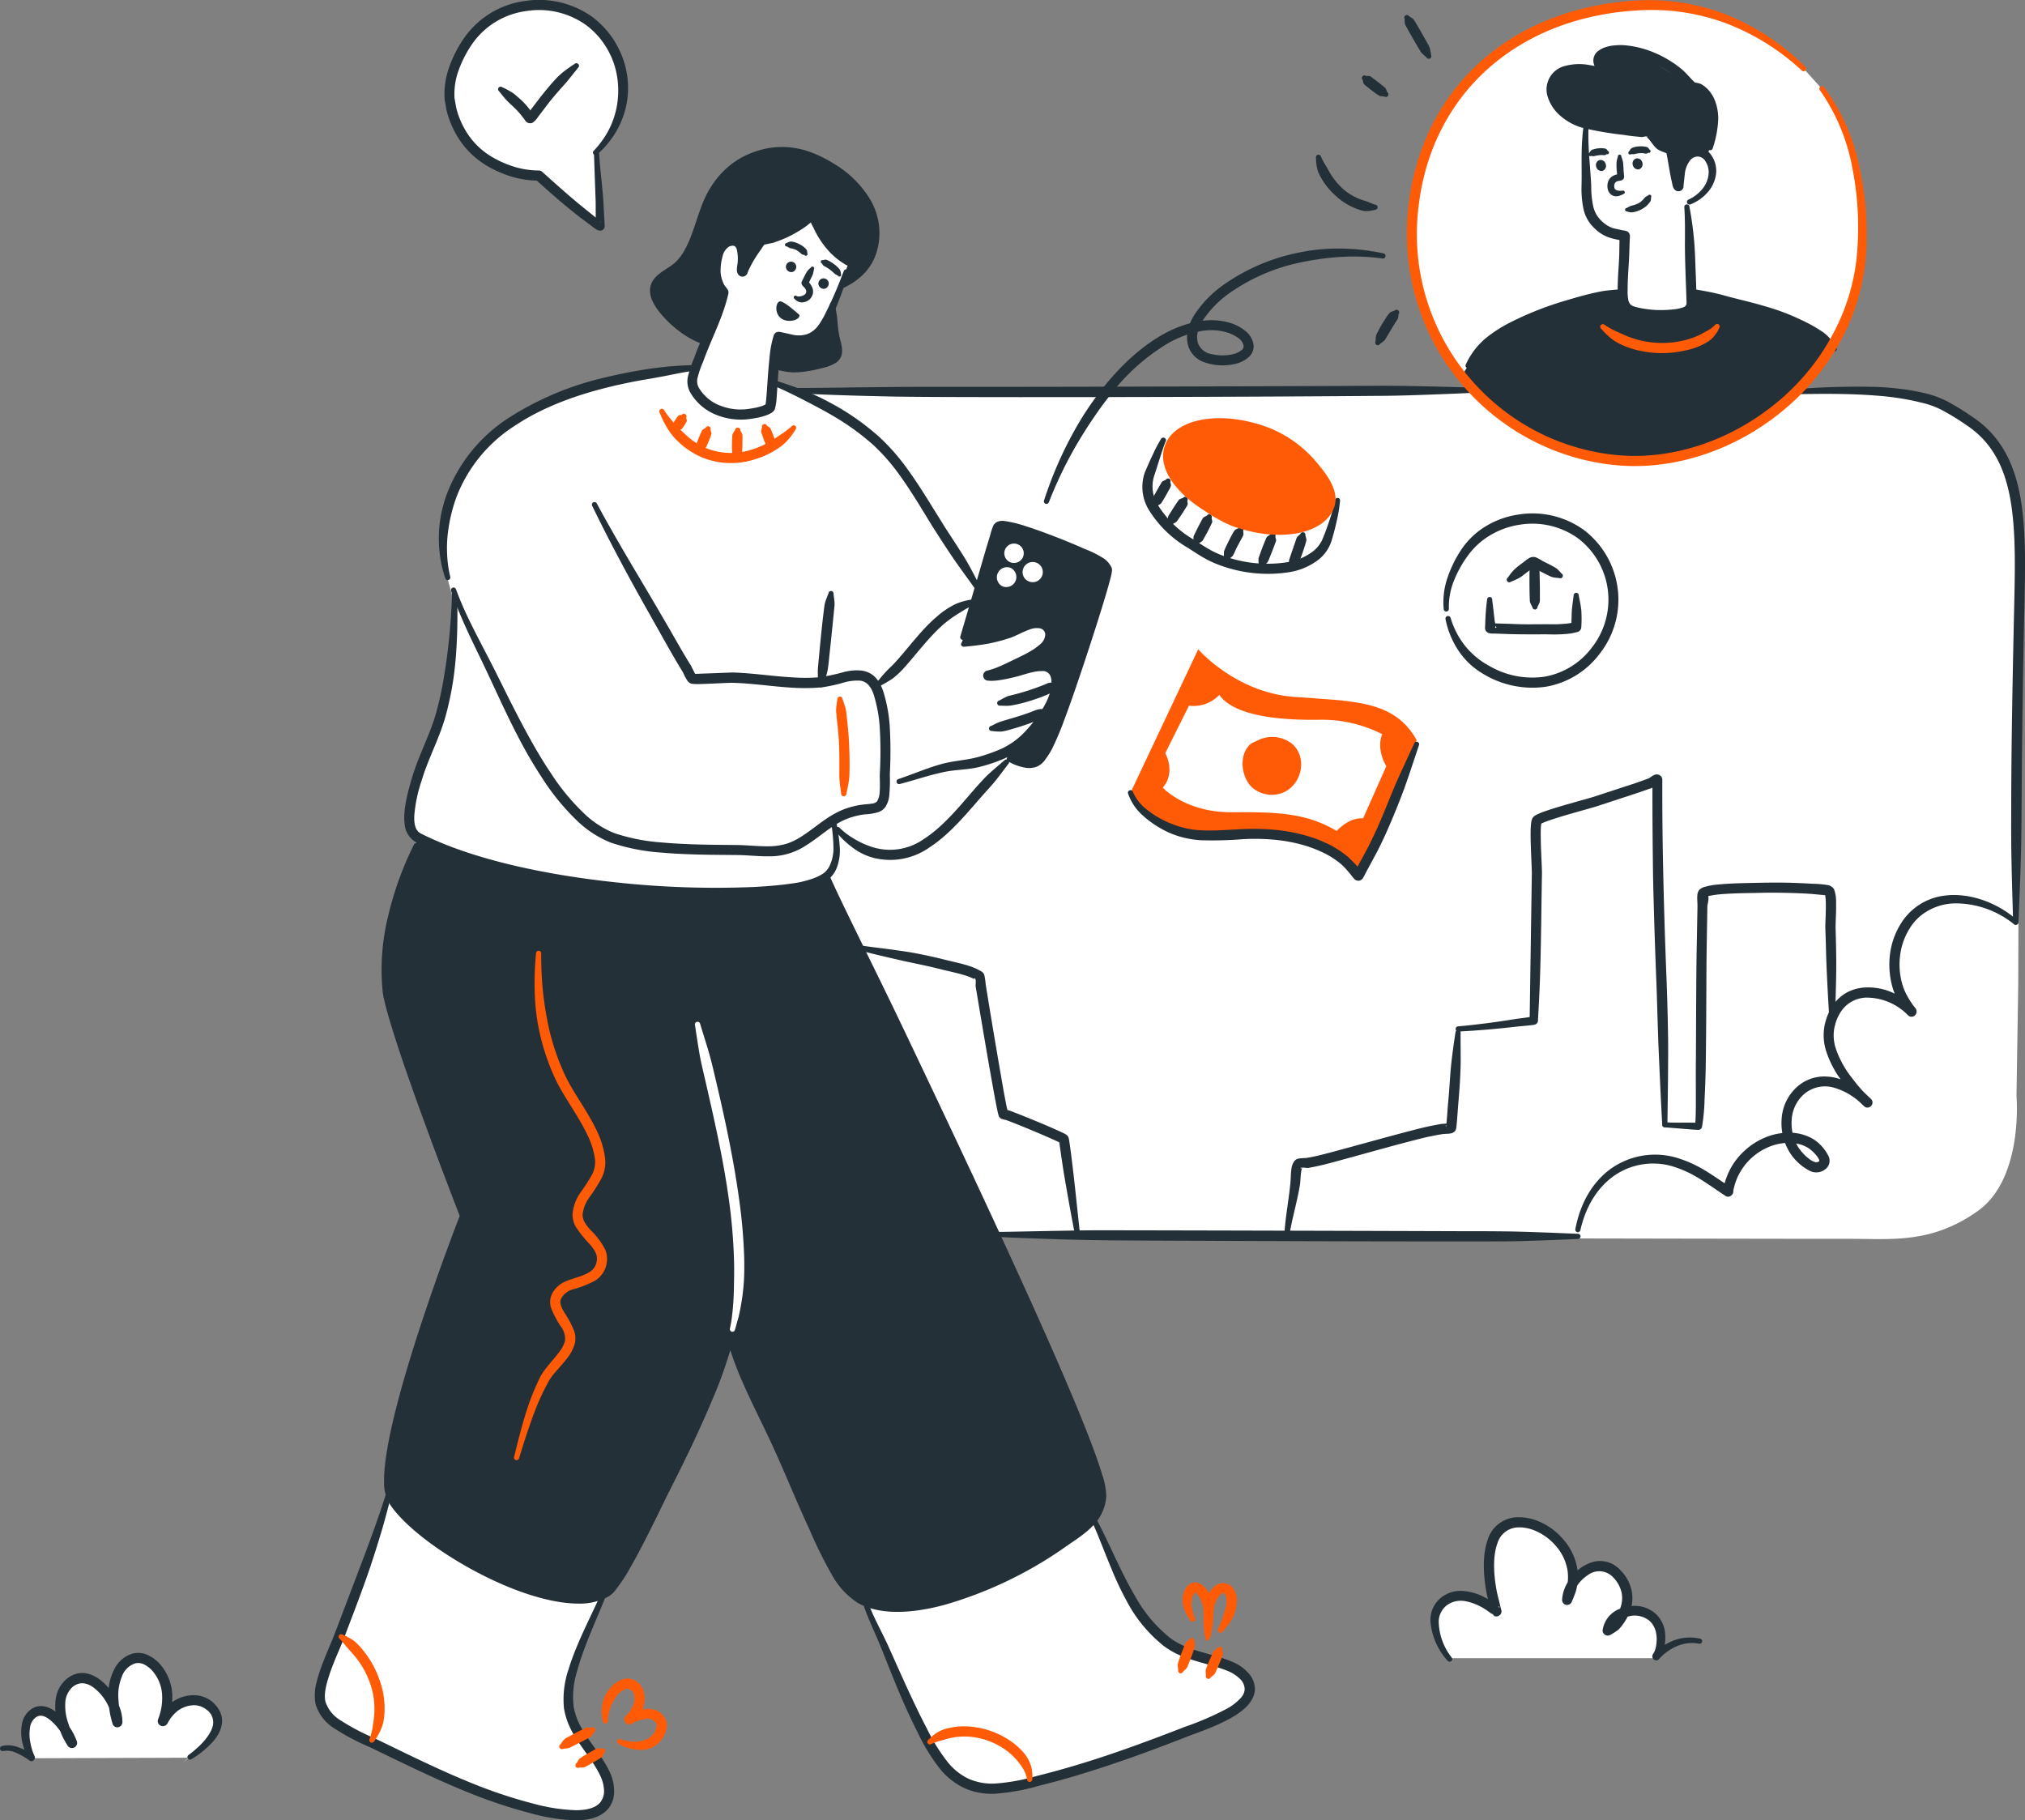 <svg xmlns="http://www.w3.org/2000/svg" width="430.133" height="386.676" viewBox="0 0 430.133 386.676"><rect x="0" y="0" width="430.133" height="386.676" fill="#808080" stroke="none"/><g id="Transfer" transform="translate(0)"><path id="Path_3202" data-name="Path 3202" d="M2085.25,437.816a21.251,21.251,0,0,0,2-2.232,18.179,18.179,0,0,0-3.264-25.668c-7.355-5.563-19.632-4.447-25.583,3.906-2.486,3.483-4.532,8.184-4.16,12.58l.389,2.147a17.517,17.517,0,0,0,8.556,11.4,20.715,20.715,0,0,0,10.01,2.756c3.01,2.689,6.02,5.394,9.2,7.9.9.71,1.793,1.437,2.723,2.1a4.159,4.159,0,0,0,1.133.761c.067,0,0-.152,0-.22a2.711,2.711,0,0,0-.017-.372c0-.372-.017-.744-.017-1.116-.017-1.15-.068-2.317-.1-3.483-.135-3.5-.525-7-.643-10.518Z" transform="translate(-1958.756 -405.405)" fill="#fff" fill-rule="evenodd"></path><path id="Path_3203" data-name="Path 3203" d="M558.247,927.382l-.321,89.348-.372,23.554s1.556,17.518-8.3,24.434c-9.858,6.933-18.177,5.834-27.105,5.851s-74.468-.118-74.468-.118l-107-.93L305.015,993.4s3.534-5.208,1.336-10.5c0,0,5.952,6.662,12.445,5.817s24.637-20.1,24.637-20.1,4.244,3.128,6.73.693c2.486-2.418,6.831-15.54,7.457-16.943.626-1.386,6.29-19.276,6.29-19.276s1.5-3.551.71-5.073a7.811,7.811,0,0,0-4.16-3.348c-1.454-.457-15.827-5.834-15.827-5.834s-3.179-1.167-3.923.372c-.761,1.522-3.889,12.445-3.889,12.445l-17.585-26.311s-9.655-9.926-14.846-12.022c-5.208-2.08-5.5-2.621-5.5-2.621h43.575l54.87-.118,44.691-.271s15.861,13.764,28.8,14.66,29.726-3.365,39.517-14.271c0,0,21.982-.372,26.919,1.133,4.938,1.522,17.078,6.781,19.479,18.837C559.109,922.715,558.247,927.382,558.247,927.382Z" transform="translate(-129.23 -807.415)" fill="#fff" fill-rule="evenodd"></path><path id="Path_3204" data-name="Path 3204" d="M580.713,419.971c-11.126-10.517-23.47-14.1-35.255-13.443-26.057,1.437-45.266,18.093-47.752,43.744a48.373,48.373,0,0,0,15.827,40.819,47.781,47.781,0,0,0,27.748,12.073c24.315,2.08,50.3-17.755,51.793-44.843.626-11.312-1.437-24.721-8.488-34.072Z" transform="translate(-197.588 -405.382)" fill="#fff" fill-rule="evenodd"></path><path id="Path_3205" data-name="Path 3205" d="M536.9,784.674s3.517-6.95,8.133-8.776,19.192-8.184,19.192-8.184l6.307-.829a4.712,4.712,0,0,0,3.213,4.109c3.094,1.049,11.549,1.082,11.718-.913.169-2.012.186-3.382.186-3.382s21.813,6.053,24.975,7.981a19.435,19.435,0,0,1,4.7,3.872s-13.764,21.052-32.246,23.047C564.614,803.579,545.777,797.474,536.9,784.674Z" transform="translate(-226.4 -704.715)" fill="#243037" fill-rule="evenodd"></path><path id="Path_3206" data-name="Path 3206" d="M339.276,999.48c-.135-4.768-.271-8.894-.338-12.631-.034-1.775-.068-3.45-.068-5.056-.017-2.689,0-5.174,0-7.575.034-11.177.169-20.342.541-37.91.22-10.5.643-19.936-.913-27.629-1.268-6.206-3.855-11.262-9.063-14.728a51.829,51.829,0,0,0-5.022-3.111,17.951,17.951,0,0,0-3.5-1.437,55.965,55.965,0,0,0-10.687-1.775c-6.087-.49-12.107-.372-16.47-.321a.55.55,0,0,1-.034-1.1,161.4,161.4,0,0,1,16.639-.423,62.771,62.771,0,0,1,6.7.643c1.522.237,2.993.558,4.43.93a21.272,21.272,0,0,1,3.94,1.572,55.273,55.273,0,0,1,5.225,3.23c5.7,3.8,8.59,9.3,9.976,16.1,1.589,7.829,1.167,17.417.947,28.1-.271,13.815-.372,22.439-.457,30.927-.034,4.244-.034,8.455-.1,13.257-.017,1.792-.051,3.686-.118,5.681-.1,3.906-.3,8.235-.49,13.257a.567.567,0,0,1-1.133,0Z" transform="translate(88.337 -803.59)" fill="#243037" fill-rule="evenodd"></path><path id="Path_3207" data-name="Path 3207" d="M1126.936,886.248c-2.147.1-6.409.3-12.192.49-1.522.051-3.162.1-4.887.135-1.048.017-2.13.034-3.246.034-21.323.186-54.363.287-81.316.271-5.377-.017-10.5-.017-15.252-.051-2.266-.017-4.464-.034-6.544-.068q-3.475-.076-6.544-.152c-7.339-.2-12.75-.44-15.269-.626a.549.549,0,0,1-.524-.575.536.536,0,0,1,.575-.507c2.621.068,8.4-.017,16.233-.118,2.181-.017,4.5-.051,6.966-.068,2.925-.017,6.037-.017,9.283-.017,25.211.017,59.283-.1,83.633-.186,4.193-.017,8.1-.051,11.616-.034,1,.017,1.961.017,2.908.034,2.723.051,5.157.1,7.254.152,3.3.084,5.783.152,7.254.186a.559.559,0,0,1,.558.541A.493.493,0,0,1,1126.936,886.248Z" transform="translate(-813.646 -802.822)" fill="#243037" fill-rule="evenodd"></path><path id="Path_3208" data-name="Path 3208" d="M685.042,558.6s-.44,15.844,1.251,18.651,7.22,4.6,7.22,4.6-1.167,14.018.135,15.4c1.3,1.4,10.433,1.843,12.361.71s1.657-4.126,1.589-5.479c-.068-1.37-1.015-16.977-1.015-16.977s6.578-3.754,5.58-7.339c-.981-3.585-1.725-4.566-3.585-4.024s-3.416,4.87-3.619,7.2a62.166,62.166,0,0,1-2-7.17,28.775,28.775,0,0,1-4.092-3.991C698.84,560.189,687.426,559.953,685.042,558.6Z" transform="translate(-348.384 -531.802)" fill="#fff" fill-rule="evenodd"></path><path id="Path_3209" data-name="Path 3209" d="M1447.5,1087.493l6.78-20.562,2.012-4.531,3.7.084,17.382,7.525.981,1.048-1.928,8.167-6.375,19.327s-4.413,12.58-6.053,13.595c-1.64,1.031-5.428.338-7.271-1.048,0,0,10.771-8.1,10.585-14.525s-.845-4.769-5.648-4.43l-1.961-.186s7.981-3.483,6.459-7.254c-1.522-3.754-3.7-1.657-6.392-.829C1457.1,1084.72,1449.9,1087.628,1447.5,1087.493Z" transform="translate(-1243.409 -950.414)" fill="#243037" fill-rule="evenodd"></path><path id="Path_3210" data-name="Path 3210" d="M1569.42,1363.116s5.884,5.783,11.617,5.141a17.817,17.817,0,0,0,12.124-6.036c2.875-3.162,13.189-14.187,13.189-14.187l-.9-1.133s-10.67,2.756-13.646,3.111c-2.976.338-11.836,3.466-11.836,3.466s.71,5.411-3.044,5.36a19.136,19.136,0,0,0-7.728,2Z" transform="translate(-1391.978 -1186.808)" fill="#fff" fill-rule="evenodd"></path><path id="Path_3211" data-name="Path 3211" d="M1511.564,1176.813s7.406-7.457,9.351-9.791c1.944-2.35,8.15-7.575,11.583-7.525l-2.841,8.674a55.663,55.663,0,0,0,10.281-2.79c3.923-1.691,7.322-2.891,8.268-.456.93,2.452-1.944,4.734-6.442,7.2,0,0,6.087-.49,7.592,2.08,1.488,2.57-2.35,10.45-6.408,13.866-4.058,3.4-9.672,5.123-14.677,5.7s-12.023,3.821-14.677,4.667C1513.56,1198.44,1514.659,1180.161,1511.564,1176.813Z" transform="translate(-1325.566 -1031.094)" fill="#fff" fill-rule="evenodd"></path><path id="Path_3212" data-name="Path 3212" d="M1697.168,959.272s1.4,9.959-1.775,11.955c-3.179,1.978-17.755,6.324-42.9,3.044s-47.211-7.863-45.942-16.994,7.322-17.907,7.981-25.7c.677-7.812,1.843-18.735,1.843-18.735s-2.6-7.44-2.536-13.646c.085-6.206,4.548-21.458,23.115-29.117,18.55-7.66,30.927-6.375,30.927-6.375s-2.164,3.957.795,6.206,8.387,4.075,12.158,2.672,3.3-6.087,3.3-6.087,18.363,7.863,23.047,13.037,17.281,25.8,17.281,25.8l3.551,4.853-1.15,3.466s-6.1.964-11.9,7.9c-5.8,6.916-9.03,9.418-9.03,9.418s2.046,12.986,1.894,16.96,1.268,7.744-2.79,8.522A31.03,31.03,0,0,0,1697.168,959.272Z" transform="translate(-1519.946 -785.246)" fill="#fff" fill-rule="evenodd"></path><path id="Path_3213" data-name="Path 3213" d="M810.522,1072.915a16.864,16.864,0,0,0,8.235,10.974c8.286,4.616,17.416,3.213,23.166-4.193a17.5,17.5,0,0,0-3.145-24.687c-7.068-5.36-18.9-4.295-24.62,3.737-2.384,3.348-4.346,7.88-3.991,12.124Z" transform="translate(-502.914 -941.517)" fill="#fff" fill-rule="evenodd"></path><path id="Path_3214" data-name="Path 3214" d="M1118.155,1235.094s-7.254,19.006-12.665,28.762c0,0-8.032-9.638-19.682-8.86s-23.876.22-28.407-8.792l14.356-30.4s7.88,9.131,20.24,10.095C1104.374,1226.859,1113.386,1226.436,1118.155,1235.094Z" transform="translate(-817.242 -1077.875)" fill="#ff5b06" fill-rule="evenodd"></path><path id="Path_3215" data-name="Path 3215" d="M1101.063,1275.383l-5.039,10.095s2.317,4.024-.524,7.322c0,0,4.853,5.31,14.711,5.225,9.858-.068,15.81.186,22.235,3.974,0,0,2.519-2.925,5.6-2.672l4.938-11.092s-2.215-3.433-.879-6.8a28.293,28.293,0,0,0-13.054-3.061c-7.406.119-18.11-.439-21.542-5.276A7.541,7.541,0,0,1,1101.063,1275.383Z" transform="translate(-848.511 -1125.486)" fill="#fff" fill-rule="evenodd"></path><path id="Path_3216" data-name="Path 3216" d="M1461.92,1454.2s-7.88,17.569-6.493,29.118,12.175,40.21,12.175,40.21l4.16,10.585s-9.08,27.494-10.72,31.4-5.935,19.581-5.462,25.093,6.07,9.943,10.061,12.462,18.363,12.293,28.576,12.107,10.163-4.515,12.969-9.6c2.807-5.073,7.558-14.965,7.558-14.965a213.794,213.794,0,0,0,12.986-28.627l2.08,3.4,16.317,34.089,5.225,11.414s5.868,9,16.436,6.409c10.585-2.587,27.985-11.448,31.434-13.882,3.449-2.418,9.976-3.517,6.611-15.2-3.365-11.7-22.658-52.52-24.907-57.508s-22.506-45.621-23.183-49.1c-.676-3.5-8.86-19.361-8.86-19.361a103.03,103.03,0,0,1-32.246,3.061C1499.306,1464.041,1472.048,1459.9,1461.92,1454.2Z" transform="translate(-1373.133 -1275.964)" fill="#243037" fill-rule="evenodd"></path><path id="Path_3217" data-name="Path 3217" d="M2088.369,2278.2s-9.469,27.275-11.82,32.262c-2.35,5.005-5.5,14.609,4.194,18.634,9.689,4.008,29.185,12.682,30.048,13.172s17.214,6.392,22.185,2.706c4.954-3.686-1.049-12.073-3.331-15.2s-3.331-8.844-2.165-13.477c1.167-4.65,6.392-16.994,6.392-16.994a32.731,32.731,0,0,1-20.663-2.925C2102.978,2291,2091.312,2284.186,2088.369,2278.2Z" transform="translate(-2005.889 -1960.633)" fill="#fff" fill-rule="evenodd"></path><path id="Path_3218" data-name="Path 3218" d="M1270.161,2325.314s11.532,27.748,13.764,30.521c2.249,2.757,5.377,9.689,17.129,8.218s38.4-12.022,38.4-12.022,10.6-3.873,11.532-6.679c.93-2.79.017-6.527-4.5-7.356-4.5-.828-13.51-4.464-16.4-8.928-2.908-4.464-11.549-22.168-11.549-22.168s-13.916,11.566-24.282,14.9C1283.926,2325.145,1276.1,2327.242,1270.161,2325.314Z" transform="translate(-1086.379 -1984.479)" fill="#fff" fill-rule="evenodd"></path><path id="Path_3219" data-name="Path 3219" d="M2566.546,2504.484s-3.3-9.622,1.793-9.977c5.09-.338,5.31,2.688,5.31,2.688s-2.249-9.655,2.367-9.6,7.44,4.769,7.44,4.769,1.556-10.551,6.73-8.962c5.174,1.572,5.631,10.568,4.616,12.715,0,0,4.6-5.884,9.216-2.722,4.633,3.145-.288,8.54-3.534,10.805s-.355.169-.355.169Z" transform="translate(-2560.006 -2130.998)" fill="#fff" fill-rule="evenodd"></path><path id="Path_3220" data-name="Path 3220" d="M754.389,2339.944s-5.343-8.81-1.048-11.955,11.058,1.877,11.058,1.877-5.394-18.5,4.329-19.056,11.955,11.751,11.955,11.751,5.36-4.075,9.2-.237c3.821,3.855,2,7.694,2,7.694s4.87-.49,6.662,2.265c1.809,2.74.169,7.66.169,7.66Z" transform="translate(-446.781 -1987.713)" fill="#fff" fill-rule="evenodd"></path><path id="Path_3221" data-name="Path 3221" d="M1777.4,688.42s-5.309,13.815-5.834,15.286c-.524,1.488-1.133,6.392,3.2,8.624s11.87,1.928,12.31.118,1.606-14.914,1.606-14.914,6.51,2.215,9.063-1.217,6.375-14.407,6.375-14.407-7.017-5.546-7.3-10.01c0,0-6.561,4.211-10.907,4.785l-4.312,6.223s.862-6.595-2.722-6.037C1775.3,677.429,1775.371,685.563,1777.4,688.42Z" transform="translate(-1623.902 -625.944)" fill="#fff" fill-rule="evenodd"></path><path id="Path_3222" data-name="Path 3222" d="M1749.058,634.616s-10.23-6.375-9.79-10.382c.422-3.99,4.582-3.94,7.169-9.165,2.587-5.242,5.377-14.035,9.453-16.943,4.092-2.908,15.556-6.07,23.689,1.86s8.083,17.636-.44,22.54l-2.756,5.174,1.5,9.6s-9.013,3.906-13.7,2.638l1.031-5.512,1.809.051,1.336.2a7.889,7.889,0,0,0,7.575-5.377c2.283-5.766,4.278-11.312,4.278-11.312s-7.288-5.783-7.237-10.619c0,0-7.187,4.616-11.3,5.36l-3.8,5.986s1.488-7.152-3.483-5.6-2.317,8.843-1.471,11.025C1752.93,624.15,1750.377,632.976,1749.058,634.616Z" transform="translate(-1599.99 -562.029)" fill="#243037" fill-rule="evenodd"></path><path id="Path_3223" data-name="Path 3223" d="M1039.963,419.208c.271.169.474.271.744.473a1.568,1.568,0,0,1,.237.237.615.615,0,0,1,.118.169c.93,1.5,1.792,3.044,2.655,4.582.152.288.338.575.474.879a2.924,2.924,0,0,1,.169.406,14.052,14.052,0,0,1,.271,1.471.57.57,0,0,1-.22.744.56.56,0,0,1-.744-.237c-.288-.254-.541-.457-.829-.744a2.037,2.037,0,0,1-.321-.338,5.137,5.137,0,0,1-.321-.507c-.93-1.539-1.826-3.111-2.705-4.7-.118-.22-.254-.44-.355-.676a.594.594,0,0,1-.051-.186,7.1,7.1,0,0,1-.068-1.048.541.541,0,1,1,.947-.524Z" transform="translate(-740.657 -415.745)" fill="#243037" fill-rule="evenodd"></path><path id="Path_3224" data-name="Path 3224" d="M1093.694,494.945a5.219,5.219,0,0,1,.727,0,1.094,1.094,0,0,1,.118.034,2.87,2.87,0,0,1,.372.254c.879.643,1.742,1.3,2.587,2,.1.085.186.152.271.237a2.033,2.033,0,0,1,.152.254c.135.254.186.423.3.676a.546.546,0,1,1-.626.9c-.321-.034-.524-.034-.829-.085a.888.888,0,0,1-.2-.051,1.259,1.259,0,0,1-.254-.152,22.912,22.912,0,0,1-2.283-1.708,4.414,4.414,0,0,1-.795-.676.877.877,0,0,1-.1-.22,3.539,3.539,0,0,1-.118-.609.544.544,0,0,1-.068-.778A.5.5,0,0,1,1093.694,494.945Z" transform="translate(-803.536 -478.801)" fill="#243037" fill-rule="evenodd"></path><path id="Path_3225" data-name="Path 3225" d="M1119.043,606.137a7.2,7.2,0,0,1-1.691.271,3.314,3.314,0,0,1-.575-.017c-.186-.034-.372-.085-.558-.118a13.52,13.52,0,0,1-5.614-3.213,14.749,14.749,0,0,1-3.348-4.38c-.1-.22-.22-.44-.3-.676a5.607,5.607,0,0,1-.2-.71,10.966,10.966,0,0,1-.237-2.215.551.551,0,0,1,.423-.643.542.542,0,0,1,.643.423,18.133,18.133,0,0,0,1.184,2.164c.271.474.524.964.829,1.454a15.038,15.038,0,0,0,2.452,3.027,12.026,12.026,0,0,0,4.752,2.689c.152.051.3.085.44.135.152.051.288.118.44.169a12.372,12.372,0,0,0,1.387.541.55.55,0,0,1-.017,1.1Z" transform="translate(-826.991 -561.568)" fill="#243037" fill-rule="evenodd"></path><path id="Path_3226" data-name="Path 3226" d="M1084.287,790.157c-.051.3-.034.49-.1.812-.017.051-.017.1-.034.152a2.388,2.388,0,0,1-.169.271c-.862,1.3-1.64,2.689-2.452,4.024a2.23,2.23,0,0,1-.169.254,1.366,1.366,0,0,1-.22.22c-.271.254-.507.389-.795.625a.553.553,0,0,1-.964-.541c.034-.372.034-.659.085-1.031l.051-.254a2.253,2.253,0,0,1,.152-.355,26.545,26.545,0,0,1,1.911-3.3,5.947,5.947,0,0,1,.862-1.167.776.776,0,0,1,.254-.152,3.752,3.752,0,0,1,.727-.271.559.559,0,0,1,.778-.068A.532.532,0,0,1,1084.287,790.157Z" transform="translate(-787.213 -723.454)" fill="#243037" fill-rule="evenodd"></path><path id="Path_3227" data-name="Path 3227" d="M1130.166,727.676a13.981,13.981,0,0,1,5.868.457,9.635,9.635,0,0,1,3.466,1.911,4.6,4.6,0,0,1,1.471,2.621,2.979,2.979,0,0,1-.845,2.57,6.366,6.366,0,0,1-2.925,1.573,11.757,11.757,0,0,1-6.662-.321,5.346,5.346,0,0,1-3.416-3.45,6.2,6.2,0,0,1-.22-2.418,23.741,23.741,0,0,0-4.193,1.894,43.9,43.9,0,0,0-12.479,11.346c-1.048,1.336-2.063,2.722-3.026,4.143-.981,1.42-1.911,2.858-2.807,4.329a86.559,86.559,0,0,0-6.882,13.882.545.545,0,0,1-1.032-.355,82.59,82.59,0,0,1,6.037-14.1c1.048-1.928,2.181-3.821,3.416-5.648,4.362-6.459,9.757-12.107,15.692-15.472a25.2,25.2,0,0,1,5.867-2.435,11.815,11.815,0,0,1,.761-1.539,23.956,23.956,0,0,1,6.239-6.544,42.077,42.077,0,0,1,16.385-6.983c.93-.2,1.877-.355,2.824-.473a40.1,40.1,0,0,1,4.278-.321,44.953,44.953,0,0,1,10.6,1.015.545.545,0,0,1,.44.642.558.558,0,0,1-.643.44,45.6,45.6,0,0,0-10.315-.22c-1.37.118-2.723.287-4.075.507-.9.135-1.792.3-2.688.49a40.436,40.436,0,0,0-15.539,6.662A21.909,21.909,0,0,0,1130.166,727.676Zm-1.014,2.334a12.107,12.107,0,0,1,6.223.152,8.162,8.162,0,0,1,2.317,1.133,2.737,2.737,0,0,1,1.184,1.691,1.064,1.064,0,0,1-.524,1,4.693,4.693,0,0,1-1.674.778,9.976,9.976,0,0,1-4.531,0,3.657,3.657,0,0,1-2.959-2.334A4.514,4.514,0,0,1,1129.151,730.01Z" transform="translate(-874.722 -659.536)" fill="#243037" fill-rule="evenodd"></path><path id="Path_3228" data-name="Path 3228" d="M729.968,2317.5a8.419,8.419,0,0,1,2.5-1.539,5.755,5.755,0,0,1,6.578,1.455,8.666,8.666,0,0,1,2.469,4.65,7.7,7.7,0,0,1-.084,2.976,6.735,6.735,0,0,1,5.394,1.894,6.664,6.664,0,0,1,1.606,2.993,8.862,8.862,0,0,1,.068,3.28l-.017.1a12.065,12.065,0,0,1,2.164-1.031,9.59,9.59,0,0,1,5.36-.287.53.53,0,0,1,.423.642.55.55,0,0,1-.643.423,8.157,8.157,0,0,0-4.65.49,10.679,10.679,0,0,0-3.838,2.756.745.745,0,0,1-.66.287.85.85,0,0,1-.693-1.234c.051-.119.321-.507.389-.693a4.977,4.977,0,0,0,.254-.812,5.267,5.267,0,0,0,.135-.88,6.791,6.791,0,0,0-.152-2.57,4.709,4.709,0,0,0-1.2-2.1,4.917,4.917,0,0,0-4.667-1.014l-.1.034a11.879,11.879,0,0,1-.879,1.454,8.687,8.687,0,0,1-1.133,1.353,14.068,14.068,0,0,1-1.556,1c-.135.068-.237.118-.287.135a1.016,1.016,0,0,1-1.065-.2.987.987,0,0,1-.372-.964,5.743,5.743,0,0,1,3.686-4.481,6.053,6.053,0,0,0,.372-3.2,6.71,6.71,0,0,0-1.894-3.517,4,4,0,0,0-5.377-.372,7.68,7.68,0,0,0-2.215,2.215,13.056,13.056,0,0,1-.321,1.353l-.541,1.4c-.085.2-.3.728-.372.846a1.089,1.089,0,0,1-.71.456,1,1,0,0,1-1.048-.423,1.136,1.136,0,0,1-.2-.744,8.168,8.168,0,0,1,1.184-3.619l.051-.507a10.3,10.3,0,0,0-.085-2.029,10.467,10.467,0,0,0-2.6-5.326,11.789,11.789,0,0,0-4.971-3.365,8.525,8.525,0,0,0-1.3-.322,6.635,6.635,0,0,0-1.285-.118,4.728,4.728,0,0,0-4.752,3.433c-1.184,3.3-.609,7.88,0,10.737l.829,3.348a1.009,1.009,0,0,1-.406,1.184,1.058,1.058,0,0,1-1.082.118c-.084-.051-.406-.625-.575-.457l.034.034c-.017-.017-.051-.017-.034-.034l-.541-.423c-.287-.2-.592-.423-.913-.609a7.607,7.607,0,0,0-.947-.541,10.74,10.74,0,0,0-3.3-1.134,5.056,5.056,0,0,0-3.094.457,4.4,4.4,0,0,0-2.418,3.906,12.679,12.679,0,0,0,2.739,7.609.524.524,0,0,1-.068.761.558.558,0,0,1-.778-.051,14.117,14.117,0,0,1-3.652-8.336,6.072,6.072,0,0,1,3.162-5.682,6.613,6.613,0,0,1,3.5-.829,11.607,11.607,0,0,1,4.853,1.37c.237.118.457.253.693.372l-.152-.626c-.676-3.145-1.234-8.251.084-11.9a6.724,6.724,0,0,1,6.781-4.853,9.331,9.331,0,0,1,1.674.152,12.921,12.921,0,0,1,1.589.406,13.9,13.9,0,0,1,5.9,3.991,12.442,12.442,0,0,1,3.111,6.442A.957.957,0,0,1,729.968,2317.5Zm-16.825,7.626c.186.034.355.085.237.22C713.313,2325.409,713.211,2325.241,713.143,2325.122Z" transform="translate(-394.882 -1983.899)" fill="#243037" fill-rule="evenodd"></path><path id="Path_3229" data-name="Path 3229" d="M2594.537,2486.965a7.877,7.877,0,0,1,4.075-1.455,6.21,6.21,0,0,1,4.447,1.387c2.215,1.979,2.469,4.075,1.674,6.037a8.379,8.379,0,0,1-1.454,2.333,20.268,20.268,0,0,1-4.65,3.821.547.547,0,0,1-.761-.152.527.527,0,0,1,.152-.744c1.809-1.335,4.295-3.551,5.056-5.867a3.273,3.273,0,0,0-1.336-3.822,4.13,4.13,0,0,0-2.942-.863,5.988,5.988,0,0,0-3.077,1.167,7.077,7.077,0,0,0-.829.761c-.271.288-.508.592-.744.9l-.406.643c-.051.084-.169.338-.22.406a1.117,1.117,0,0,1-1.285.507,1.083,1.083,0,0,1-.677-1.455,12.255,12.255,0,0,0,.845-5.089,8.433,8.433,0,0,0-1.674-4.667,6.025,6.025,0,0,0-1.944-1.742,2.845,2.845,0,0,0-2.164-.321,4.524,4.524,0,0,0-2.79,2.841,10.316,10.316,0,0,0-.727,4.481c.034.558.067,1.1.135,1.64a9.122,9.122,0,0,1,.728,3.534,1.1,1.1,0,0,1-1.015,1.065,1.014,1.014,0,0,1-.659-.186.986.986,0,0,1-.389-.457c-.034-.1-.135-.473-.186-.625l-.3-1.217c-.118-.576-.2-1.133-.287-1.691a10.558,10.558,0,0,0-3.281-4.261c-1.4-1.031-3.043-1.37-4.531-.068a4.743,4.743,0,0,0-1.488,3.365,11.1,11.1,0,0,0,.575,4.109c.118.355.22.693.355,1.032a12.682,12.682,0,0,1,1.522,2.976,1,1,0,0,1-.051.812,1.023,1.023,0,0,1-.761.591,1.048,1.048,0,0,1-1.065-.372c-.068-.084-.287-.439-.372-.592l-.525-.913a15.507,15.507,0,0,1-.642-1.42.958.958,0,0,1-.068-.2,11.84,11.84,0,0,0-2.114-2.367c-.964-.794-2.012-1.335-3.01-.693a3.168,3.168,0,0,0-1.336,2.249,8.962,8.962,0,0,0,.068,3.162c.068.321.135.659.22.981.084.3.169.625.288.947.084.253.271.676.355.879.034.067.051.135.068.152a.732.732,0,0,1-.271.846.642.642,0,0,1-.811.034,14.883,14.883,0,0,0-3.315-1.843,4.628,4.628,0,0,0-2.316-.186.53.53,0,0,1-.643-.422.537.537,0,0,1,.422-.643,5.562,5.562,0,0,1,2.892.084,10.586,10.586,0,0,1,1.843.71l-.034-.118c-.1-.355-.2-.693-.3-1.048a9.869,9.869,0,0,1-.118-4.617,4.786,4.786,0,0,1,1.911-2.84c1.64-1.116,3.483-.71,5.157.507a10.421,10.421,0,0,1,.1-2.993,6.623,6.623,0,0,1,2.08-3.771c2.35-2.08,4.971-1.691,7.2-.051a10.317,10.317,0,0,1,1.911,1.843,11.5,11.5,0,0,1,1.32-4.261,6.279,6.279,0,0,1,3.652-3.043,4.772,4.772,0,0,1,3.112.169,8.064,8.064,0,0,1,3.313,2.638,10.684,10.684,0,0,1,2.114,5.851C2594.571,2485.882,2594.571,2486.424,2594.537,2486.965Z" transform="translate(-2557.966 -2125.399)" fill="#243037" fill-rule="evenodd"></path><path id="Path_3230" data-name="Path 3230" d="M2080.218,1595.075c-.017,2.249.068,4.464.237,6.645a64.916,64.916,0,0,0,.863,6.527,49.706,49.706,0,0,0,3.855,12.479c1.758,3.8,4.87,7.812,6.832,11.972a18.547,18.547,0,0,1,1.792,5.986,7.534,7.534,0,0,1-.845,4.278,37.4,37.4,0,0,1-2.469,3.872,7.683,7.683,0,0,0-1.471,3.585c-.085,1.353.778,2.384,1.708,3.432a16,16,0,0,1,3.061,4.075,5.179,5.179,0,0,1,.338,2.942,5.329,5.329,0,0,1-2.587,3.771,22.815,22.815,0,0,1-4.345,1.725,4.109,4.109,0,0,0-2.773,2.08c-.389.981.169,1.944.761,2.976a20.385,20.385,0,0,1,2.046,3.872,4.84,4.84,0,0,1,.135,2.638,8.621,8.621,0,0,1-1.454,2.891c-.778,1.065-1.742,2.08-2.621,3.111a12.057,12.057,0,0,0-1.454,1.978,49.009,49.009,0,0,0-2.942,6.324c-1.285,3.314-2.35,6.764-3.382,10.078a.548.548,0,0,1-.677.372.523.523,0,0,1-.372-.659c.845-3.4,1.708-6.95,2.841-10.365a49.9,49.9,0,0,1,2.757-6.713c.981-1.843,2.807-3.551,4.109-5.377a6.558,6.558,0,0,0,1.1-2.165,4.28,4.28,0,0,0-.9-3.128,20.221,20.221,0,0,1-2.046-3.906,4.013,4.013,0,0,1,.084-2.739,5.571,5.571,0,0,1,3.129-2.942c1.538-.676,3.432-1,4.853-1.877a3.291,3.291,0,0,0,1.624-2.334c.253-1.369-.474-2.435-1.319-3.466a27.316,27.316,0,0,1-3.128-3.872,5.248,5.248,0,0,1-.676-2.875,9.454,9.454,0,0,1,1.809-4.6,34.786,34.786,0,0,0,2.333-3.635,5.7,5.7,0,0,0,.626-3.128,16.256,16.256,0,0,0-1.624-5.275c-1.961-4.16-5.073-8.184-6.848-11.989a46.956,46.956,0,0,1-3.906-13.071,48.378,48.378,0,0,1-.44-5.428,65.635,65.635,0,0,1,.287-8.116.55.55,0,1,1,1.1.051Z" transform="translate(-1965.256 -1392.541)" fill="#ff5b06" fill-rule="evenodd"></path><path id="Path_3231" data-name="Path 3231" d="M1903.116,1684.155c.49,1.623,1.032,3.3,1.555,5.056.22.71.423,1.437.626,2.181.507,1.894.947,3.856,1.42,5.868,1.776,7.575,3.517,15.776,4.633,23.808a113.566,113.566,0,0,1,1.116,12.394c.051,1.809.051,3.6-.051,5.343-.068,1.049-.169,2.063-.3,3.061-.2,1.556-.49,3.061-.828,4.532l-.778,2.773a.55.55,0,0,1-1.065-.27c.085-.372.152-.744.22-1.1.1-.575.186-1.116.237-1.64.186-1.454.287-2.943.355-4.464.034-.964.051-1.962.067-2.959.034-1.708.034-3.449-.034-5.225a117.988,117.988,0,0,0-1.082-12.158c-1.1-7.964-2.908-16.08-4.633-23.605-.457-2.012-.93-3.974-1.336-5.884q-.229-1.142-.406-2.232c-.3-1.809-.558-3.568-.812-5.242a.546.546,0,0,1,.423-.659A.555.555,0,0,1,1903.116,1684.155Z" transform="translate(-1754.403 -1466.672)" fill="#fff" fill-rule="evenodd"></path><path id="Path_3232" data-name="Path 3232" d="M1989.949,1564.366a95.132,95.132,0,0,1-4.752,13.629c-1.995,4.751-4.261,9.554-6.307,13.714-1.048,2.114-2.029,4.058-2.891,5.766-1.15,2.283-4.718,9.909-7.88,15.455a37.182,37.182,0,0,1-3.348,5.107,5.444,5.444,0,0,1-1.353,1.251,12.632,12.632,0,0,1-6.578,1.556c-4.21-.017-9.334-1.336-14.525-3.433-11.092-4.5-22.455-12.513-25.77-18.245a8.964,8.964,0,0,1-.879-4.16c-.068-3.652.9-9.063,2.418-15.117,4.16-16.622,12.411-38.232,13.646-41.394-1.065-2.756-7.609-19.682-12.073-32.8-2.249-6.628-3.957-12.293-4.278-14.711a47.456,47.456,0,0,1,1.15-16.182,69.78,69.78,0,0,1,5.479-15.185.548.548,0,1,1,.981.491,68.351,68.351,0,0,0-4.954,15.015,46.287,46.287,0,0,0-.761,15.607c.338,2.35,2.13,7.829,4.38,14.271,4.971,14.254,12.225,33.108,12.225,33.108a1.031,1.031,0,0,1,0,.778s-9.266,23.656-13.747,41.529a74.231,74.231,0,0,0-2.3,12.75c-.135,2.215-.017,3.923.558,4.938,3.179,5.462,14.136,13.02,24.755,17.3a43.724,43.724,0,0,0,11.735,3.162c2.959.287,5.546.017,7.44-1.133a5.283,5.283,0,0,0,1.218-1.319,43.8,43.8,0,0,0,2.705-4.261c3.145-5.5,6.73-13.054,7.88-15.337.862-1.691,1.86-3.635,2.925-5.732,2.1-4.109,4.5-8.793,6.645-13.46a95.6,95.6,0,0,0,5.208-13.223.533.533,0,0,1,.659-.389A.546.546,0,0,1,1989.949,1564.366Z" transform="translate(-1834.083 -1280.211)" fill="#243037" fill-rule="evenodd"></path><path id="Path_3233" data-name="Path 3233" d="M2081.759,2270.075q-.964,4.008-2.113,7.981-1.167,3.957-2.469,7.863c-.355,1.049-.71,2.08-1.082,3.128-1.471,4.126-3.061,8.235-4.616,12.327-.761,2-2.283,5.157-3.23,8.2-.609,1.945-1.015,3.838-.659,5.225a7.217,7.217,0,0,0,3.043,3.839,48.039,48.039,0,0,0,7.457,3.94c6.51,3.145,13.172,6.476,20,9.266a102.946,102.946,0,0,0,13.831,4.633,38.466,38.466,0,0,0,8.979,1.353c2.012-.034,3.889-.372,4.988-1.59a3.769,3.769,0,0,0,.862-2.638,7.7,7.7,0,0,0-.795-3.094c-1.64-3.466-4.295-6.172-6.037-9.469a15.524,15.524,0,0,1-1.674-4.87,19.6,19.6,0,0,1,.964-8.234c1.792-5.952,5.411-12.462,7.3-17.062a.55.55,0,0,1,.71-.321.563.563,0,0,1,.321.71c-1.674,4.633-4.971,11.227-6.543,17.18a17.706,17.706,0,0,0-.693,7.389,13.649,13.649,0,0,0,1.5,4.227c1.776,3.3,4.43,6.037,6.1,9.52a9.658,9.658,0,0,1,.981,4.819,5.6,5.6,0,0,1-1.387,3.28c-1.454,1.607-3.872,2.266-6.561,2.3a39.844,39.844,0,0,1-9.52-1.437,108.239,108.239,0,0,1-14.119-4.734c-6.865-2.808-13.595-6.138-20.139-9.3a49.663,49.663,0,0,1-7.8-4.126,9.252,9.252,0,0,1-3.872-5.056,10.639,10.639,0,0,1,.271-4.92c.863-3.483,2.807-7.457,3.686-9.807,1.64-4.278,3.263-8.59,4.9-12.885,1.082-2.874,2.182-5.732,3.213-8.606,1.115-3.095,2.181-6.189,3.145-9.317a.551.551,0,0,1,.676-.389A.525.525,0,0,1,2081.759,2270.075Z" transform="translate(-1998.451 -1953.303)" fill="#243037" fill-rule="evenodd"></path><path id="Path_3234" data-name="Path 3234" d="M2354.656,2453.143a14.661,14.661,0,0,1,2.1,1.116c.22.152.423.3.626.473.2.186.389.372.575.558a20.615,20.615,0,0,1,4.65,7.846,17.18,17.18,0,0,1,.812,7.829,7.164,7.164,0,0,1-.2,1.049c-.1.338-.2.676-.338,1.014a12.433,12.433,0,0,1-1.539,2.773.556.556,0,0,1-.744.236.539.539,0,0,1-.22-.744,15.435,15.435,0,0,0,.778-3.45,19.433,19.433,0,0,0,.237-2.418,16.99,16.99,0,0,0-.812-5.648,19.282,19.282,0,0,0-4.193-7.017c-.169-.17-.321-.338-.473-.507-.152-.186-.3-.372-.457-.542-.473-.575-.9-1.133-1.421-1.657a.547.547,0,0,1-.152-.761A.57.57,0,0,1,2354.656,2453.143Z" transform="translate(-2281.866 -2105.917)" fill="#ff5b06" fill-rule="evenodd"></path><path id="Path_3235" data-name="Path 3235" d="M2082.769,2597.349a5.014,5.014,0,0,1-.3.693.171.171,0,0,1-.084.1,2.1,2.1,0,0,1-.406.271c-.981.625-1.979,1.218-3.01,1.758a3.03,3.03,0,0,1-.355.153.958.958,0,0,1-.3.051c-.287.034-.474.017-.778.034a.547.547,0,0,1-.744-.186.563.563,0,0,1,.186-.761c.169-.271.253-.473.439-.744a1.514,1.514,0,0,1,.135-.169c.068-.068.169-.119.254-.186.829-.558,1.691-1.031,2.571-1.522a5.237,5.237,0,0,1,.963-.507.571.571,0,0,1,.237-.034c.271.017.372.068.643.1a.548.548,0,0,1,.744.2A.525.525,0,0,1,2082.769,2597.349Z" transform="translate(-1954.482 -2224.945)" fill="#ff5b06" fill-rule="evenodd"></path><path id="Path_3236" data-name="Path 3236" d="M2096.465,2571a4.3,4.3,0,0,1-.456.761.727.727,0,0,1-.1.118,2.718,2.718,0,0,1-.524.322c-1.234.693-2.536,1.319-3.787,1.962a3.369,3.369,0,0,1-.423.2,2.736,2.736,0,0,1-.355.067c-.322.068-.558.068-.879.118a.567.567,0,0,1-.761-.169.546.546,0,0,1,.152-.761c.169-.271.3-.474.49-.727.084-.1.152-.186.237-.27a3.053,3.053,0,0,1,.271-.22c.22-.153.457-.271.693-.406,1.218-.659,2.469-1.319,3.737-1.91a.53.53,0,0,1,.152-.051.738.738,0,0,1,.271-.034,5.359,5.359,0,0,1,.727.051.548.548,0,0,1,.744.2A.515.515,0,0,1,2096.465,2571Z" transform="translate(-1970.275 -2203.072)" fill="#ff5b06" fill-rule="evenodd"></path><path id="Path_3237" data-name="Path 3237" d="M2007.93,2515.281a6.09,6.09,0,0,1,1.454-.1,4,4,0,0,1,3.264,1.894,3.181,3.181,0,0,1,.406,2.282,6.069,6.069,0,0,1-1.251,2.587,5.18,5.18,0,0,1-2.012,1.539,5.644,5.644,0,0,1-1.573.389,9.622,9.622,0,0,1-5.377-1.234.565.565,0,0,1-.27-.727.544.544,0,0,1,.727-.27,8.97,8.97,0,0,0,3.872.456,5.265,5.265,0,0,0,1.691-.49,3.335,3.335,0,0,0,1.252-.981,4.354,4.354,0,0,0,.744-1.386,1.247,1.247,0,0,0-.034-1.015,2.091,2.091,0,0,0-2.13-.9,8.956,8.956,0,0,0-3.061,1.014.955.955,0,0,1-.812.085,1.029,1.029,0,0,1-.541-.389,1.057,1.057,0,0,1-.2-.659,1.029,1.029,0,0,1,.3-.71c.034-.051.22-.186.287-.253l.389-.423a4.972,4.972,0,0,0,.49-.727,6.111,6.111,0,0,0,.406-.812,3.516,3.516,0,0,0,.2-2.164,1.8,1.8,0,0,0-1.15-1.336,1.2,1.2,0,0,0-.9.135,4.348,4.348,0,0,0-1.116.778,6.706,6.706,0,0,0-1.251,1.742c-.152.288-.288.575-.423.862a8.009,8.009,0,0,0-.727,3.213.538.538,0,0,1-.473.609.551.551,0,0,1-.609-.473,8.844,8.844,0,0,1-.034-3.94,6.719,6.719,0,0,1,.372-1.167,7.7,7.7,0,0,1,1.64-2.384,6.192,6.192,0,0,1,2.181-1.387,3.138,3.138,0,0,1,2.08-.034,3.828,3.828,0,0,1,2.283,2.147A5.551,5.551,0,0,1,2007.93,2515.281Z" transform="translate(-1871.459 -2152.194)" fill="#ff5b06" fill-rule="evenodd"></path><path id="Path_3238" data-name="Path 3238" d="M1310.21,2307.143c1.37,2.587,2.672,5.394,4.007,8.235,1.285,2.706,2.621,5.428,4.143,8.015a29.7,29.7,0,0,0,7.457,8.945,14.905,14.905,0,0,0,3.551,1.961c3.128,1.251,6.561,1.826,9.672,3.128a9.22,9.22,0,0,1,3.771,2.79,4.933,4.933,0,0,1,1.031,3.331c-.135,1.725-1.4,3.348-3.314,4.718-3.314,2.367-8.539,4.092-10.856,4.988-6.189,2.418-12.445,4.751-18.786,6.8-4.244,1.386-8.505,2.638-12.834,3.7a45.125,45.125,0,0,1-9.418,1.708,14.231,14.231,0,0,1-6.561-1.234,14.908,14.908,0,0,1-4.988-3.906,40.376,40.376,0,0,1-4.8-7.761q-1.776-3.526-3.348-7.136c-1.556-3.6-2.976-7.254-4.447-10.906-.862-2.165-1.877-4.3-2.756-6.459-.389-.947-.761-1.911-1.065-2.875a.545.545,0,1,1,1.031-.355c.338.93.727,1.843,1.133,2.756.981,2.131,2.1,4.21,3.078,6.341,1.606,3.568,3.179,7.153,4.836,10.686,1.1,2.35,2.215,4.684,3.433,6.983a38.339,38.339,0,0,0,4.566,7.322,12.925,12.925,0,0,0,4.261,3.348,12.354,12.354,0,0,0,5.6,1.031,42.069,42.069,0,0,0,8.962-1.623c5.343-1.319,10.619-2.909,15.827-4.684,5.225-1.775,10.4-3.72,15.523-5.715a63.686,63.686,0,0,0,9.046-3.906,11.439,11.439,0,0,0,2.875-2.232,3.056,3.056,0,0,0,.845-1.759,3.021,3.021,0,0,0-.981-2.3,8.033,8.033,0,0,0-2.519-1.657c-3.111-1.285-6.527-1.86-9.638-3.111a17.415,17.415,0,0,1-4.058-2.249,30.23,30.23,0,0,1-7.93-9.655,65.18,65.18,0,0,1-3.145-6.679c-1.454-3.45-2.722-6.933-4.16-10.095a.542.542,0,0,1,.254-.727A.517.517,0,0,1,1310.21,2307.143Z" transform="translate(-1077.306 -1984.436)" fill="#243037" fill-rule="evenodd"></path><path id="Path_3239" data-name="Path 3239" d="M1339.3,2458.646a6.607,6.607,0,0,1,.169.794v.152a4.662,4.662,0,0,1-.152.524c-.422,1.235-.879,2.452-1.37,3.669a1.619,1.619,0,0,1-.186.389,1.655,1.655,0,0,1-.22.271c-.22.237-.389.372-.609.592a.546.546,0,0,1-1.032-.355c-.034-.355-.084-.608-.1-.963v-.237a2.485,2.485,0,0,1,.085-.338c.321-1.065.744-2.114,1.15-3.162a6.121,6.121,0,0,1,.473-1.133,1.049,1.049,0,0,1,.186-.2,4.259,4.259,0,0,1,.575-.389.551.551,0,0,1,.71-.322A.557.557,0,0,1,1339.3,2458.646Z" transform="translate(-1085.632 -2109.948)" fill="#ff5b06" fill-rule="evenodd"></path><path id="Path_3240" data-name="Path 3240" d="M1304.217,2469.587a5.538,5.538,0,0,1,.169.761v.118a2.26,2.26,0,0,1-.169.473c-.44,1.116-.9,2.215-1.4,3.3a1.787,1.787,0,0,1-.186.355,1.338,1.338,0,0,1-.219.22c-.22.2-.372.322-.609.507a.549.549,0,1,1-1.014-.422,7.281,7.281,0,0,1-.085-.88.908.908,0,0,1,.017-.219,2.06,2.06,0,0,1,.085-.3c.338-.964.761-1.894,1.184-2.824a5.2,5.2,0,0,1,.473-1.031.56.56,0,0,1,.186-.152,2.76,2.76,0,0,1,.575-.321.533.533,0,0,1,.71-.287A.546.546,0,0,1,1304.217,2469.587Z" transform="translate(-1044.614 -2119.03)" fill="#ff5b06" fill-rule="evenodd"></path><path id="Path_3241" data-name="Path 3241" d="M1288.9,2390.379a6.59,6.59,0,0,1,1-1.319,2.744,2.744,0,0,1,3.061-.66,2.81,2.81,0,0,1,1.353,1.3,4.97,4.97,0,0,1,.507,2.2,8.636,8.636,0,0,1-.879,3.7,10.7,10.7,0,0,1-.778,1.234,18.726,18.726,0,0,1-1.369,1.623.549.549,0,1,1-.913-.608,23.265,23.265,0,0,0,1-2.57l.355-1.065a7.243,7.243,0,0,0,.406-2.3,2.837,2.837,0,0,0-.186-1.031.834.834,0,0,0-.355-.49c-.423-.169-.727.169-1.014.507a5.876,5.876,0,0,0-.964,1.928c-.051.2-.1.406-.135.609s-.068.406-.085.626l-.034.423v.271c-.22,6.256-2.181,8.877-2.13-.068a8.519,8.519,0,0,0-.067-1.133,7.976,7.976,0,0,0-.237-1.1,5.275,5.275,0,0,0-1.1-1.979,2.408,2.408,0,0,0-.22-.2c-.034-.017-.068-.051-.1-.068-.051-.118-.2.169-.321.338l-.271.592a4.224,4.224,0,0,0-.186,2.1,10.1,10.1,0,0,0,.659,2.35.541.541,0,1,1-.947.525,9.278,9.278,0,0,1-1.488-3.044,5.607,5.607,0,0,1-.034-2.486,6.042,6.042,0,0,1,.186-.592,3.414,3.414,0,0,1,.3-.609,2.661,2.661,0,0,1,1.742-1.3,2.312,2.312,0,0,1,1.623.389A5.044,5.044,0,0,1,1288.9,2390.379Zm-2.841-.169h0c0,.017-.034.017-.034,0S1286.044,2390.193,1286.061,2390.21Z" transform="translate(-1032.105 -2051.912)" fill="#ff5b06" fill-rule="evenodd"></path><path id="Path_3242" data-name="Path 3242" d="M1540.288,2571.681a11.146,11.146,0,0,1,1.59-1.37,7.238,7.238,0,0,1,.777-.456,8.429,8.429,0,0,1,2-.677,14.249,14.249,0,0,1,4.87-.254,17.579,17.579,0,0,1,9.064,3.652,13.409,13.409,0,0,1,2.147,2.114,7.709,7.709,0,0,1,.727,1.1c.135.27.27.524.389.811a7.358,7.358,0,0,1,.49,3.483.549.549,0,0,1-.541.558.559.559,0,0,1-.558-.541,6.607,6.607,0,0,0-1.082-2.637,11.6,11.6,0,0,0-1.031-1.37,13.919,13.919,0,0,0-1.894-1.843,15.423,15.423,0,0,0-7.93-3.2,14.37,14.37,0,0,0-4.176.22c-.575.119-1.15.288-1.725.456-.423.135-.829.22-1.251.355a11.037,11.037,0,0,0-1.234.49.557.557,0,0,1-.761-.118A.566.566,0,0,1,1540.288,2571.681Z" transform="translate(-1343.079 -2202.118)" fill="#ff5b06" fill-rule="evenodd"></path><path id="Path_3243" data-name="Path 3243" d="M1468.661,1498.876c1.386,3.229,4.751,10.078,9.165,19.073,1.251,2.553,2.587,5.276,3.974,8.15,2.841,5.884,5.918,12.377,9.114,19.124,6.967,14.694,14.458,30.707,20.832,44.843,7.085,15.725,12.783,29.185,14.83,36.118a14.718,14.718,0,0,1,.828,4.616,9.745,9.745,0,0,1-2.553,5.8c-1.894,2.131-4.616,3.686-7,5.411a85.844,85.844,0,0,1-24.789,11.7c-7.034,1.894-13.849,2.232-18.482-.44a16.453,16.453,0,0,1-5.292-5.648,93.918,93.918,0,0,1-4.921-9.909c-.575-1.251-1.15-2.5-1.708-3.754-2.215-5.005-4.278-10.078-6.612-15.049-1.843-3.957-3.872-7.914-5.664-11.972a69.907,69.907,0,0,1-3.145-8.319.564.564,0,0,1,.355-.693.548.548,0,0,1,.677.372,69.521,69.521,0,0,0,3.3,8.1c1.894,3.991,4.041,7.9,5.986,11.786.913,1.86,1.809,3.72,2.672,5.6,2.012,4.346,3.923,8.742,6.02,13.037a92.234,92.234,0,0,0,4.853,9.672,14.272,14.272,0,0,0,4.565,4.9c4.227,2.435,10.433,1.962,16.842.237a83.556,83.556,0,0,0,24.112-11.363c2.266-1.623,4.87-3.077,6.662-5.09a7.545,7.545,0,0,0,2.029-4.548,17.307,17.307,0,0,0-1.167-5.191c-1.589-4.938-4.616-12.412-8.489-21.323-9.215-21.272-23.3-50.609-33.886-73.217-2.1-4.481-4.041-8.708-5.8-12.563-4.075-8.945-7.051-15.81-8.319-19.04a.53.53,0,0,1,.3-.71A.547.547,0,0,1,1468.661,1498.876Z" transform="translate(-1292.42 -1312.811)" fill="#243037" fill-rule="evenodd"></path><path id="Path_3244" data-name="Path 3244" d="M1470.13,1064.974a3.751,3.751,0,0,0-1.184-1.048,30.3,30.3,0,0,0-3.348-1.556c-2.147-.964-6.51-2.739-10.365-4.058a36.937,36.937,0,0,0-5.58-1.572c-.22-.034-.49-.051-.676-.068-.051.152-.135.355-.186.507-.118.423-.22.845-.288,1.082l-1.961,6.544c-.355,1.184-.727,2.384-1.116,3.568-.271.795-.541,1.573-.828,2.35-1.082,2.908-2.266,5.783-3.45,8.674a.541.541,0,0,1-.693.338.547.547,0,0,1-.338-.693l4.363-14.846c.389-1.319.761-2.638,1.15-3.957l.812-2.638a13.489,13.489,0,0,1,.643-2.012,2.02,2.02,0,0,1,.676-.795,2.91,2.91,0,0,1,1.809-.254,25.473,25.473,0,0,1,4.565,1.133c4.261,1.353,9.807,3.619,12.344,4.769a22.568,22.568,0,0,1,4.193,2.1,5.1,5.1,0,0,1,1.556,1.86,1.468,1.468,0,0,1,.1.659,9.806,9.806,0,0,1-.321,1.606c-.643,2.57-2.3,7.931-4.21,13.8-1.792,5.5-3.788,11.447-5.445,15.878a61.221,61.221,0,0,1-2.841,6.747,20.869,20.869,0,0,1-1.454,2.249,4.441,4.441,0,0,1-1.573,1.319,4.636,4.636,0,0,1-2.739.237,10.446,10.446,0,0,1-3.517-1.336.552.552,0,0,1-.2-.744.538.538,0,0,1,.744-.2,10.113,10.113,0,0,0,2.621.913,3.78,3.78,0,0,0,2.435-.22,2.816,2.816,0,0,0,.947-.947,20.183,20.183,0,0,0,1.2-2.147c.372-.693,1.065-2.722,2.029-5.462,1.251-3.585,2.925-8.37,4.515-13.172,2.283-6.9,4.481-13.781,5.36-17.061C1470.045,1065.854,1469.977,1065.127,1470.13,1064.974Z" transform="translate(-1236.127 -943.857)" fill="#243037" fill-rule="evenodd"></path><path id="Path_3245" data-name="Path 3245" d="M1608.406,1170.249c.524-.609,1-1.217,1.539-1.809.237-.254.474-.507.71-.744.558-.558,1.133-1.082,1.657-1.674,2.858-3.162,5.479-6.832,8.742-9.6a18.1,18.1,0,0,1,3.72-2.536,10.478,10.478,0,0,1,1.268-.507,14.365,14.365,0,0,1,3.094-.642.548.548,0,1,1,.254,1.065,17.145,17.145,0,0,0-1.877.846c-.609.321-1.167.693-1.742,1.048a25,25,0,0,0-3.3,2.367c-3.162,2.756-5.749,6.324-8.539,9.418a17.438,17.438,0,0,1-2.249,2.08c-.406.3-.829.541-1.268.812-.44.254-.862.473-1.3.727a.558.558,0,0,1-.778-.068A.575.575,0,0,1,1608.406,1170.249Z" transform="translate(-1422.036 -1025.46)" fill="#243037" fill-rule="evenodd"></path><path id="Path_3246" data-name="Path 3246" d="M1531.962,1185.809a8.333,8.333,0,0,1,3.4-.118,3.494,3.494,0,0,1,2.689,2.519,6.783,6.783,0,0,1,.2.795,6.559,6.559,0,0,1,.085.812,7.149,7.149,0,0,1-.051,1.2,8.589,8.589,0,0,1-.186,1.116,13.131,13.131,0,0,1-.964,2.807,22.281,22.281,0,0,1-2.215,3.669,31.392,31.392,0,0,1-2.756,3.365,17.872,17.872,0,0,1-6.24,4.363,33.493,33.493,0,0,1-4.43,1.522,18.535,18.535,0,0,1-2.519.524c-1.86.27-3.754.321-5.6.71-.947.2-1.877.439-2.807.676-2.215.609-4.379,1.3-6.612,1.877a.539.539,0,0,1-.676-.355.559.559,0,0,1,.372-.693c2.164-.727,4.295-1.589,6.442-2.333.947-.338,1.894-.626,2.858-.9,2.13-.558,4.312-.727,6.459-1.167.507-.118,1-.22,1.488-.372a35.306,35.306,0,0,0,3.484-1.184,16.187,16.187,0,0,0,6.205-4.16,27.354,27.354,0,0,0,2.57-3.145,19.682,19.682,0,0,0,1.725-2.739,11.67,11.67,0,0,0,1.1-2.908,8.576,8.576,0,0,0,.152-.913,5.15,5.15,0,0,0,.034-.879,2.943,2.943,0,0,0-.051-.541c-.034-.169-.068-.338-.118-.507a1.733,1.733,0,0,0-1.86-1.183c-1.708-.051-3.8.761-5.14,1.1-.677.186-1.336.338-2,.473-.677.152-1.353.271-2.046.372-.254.034-.49.068-.744.084s-.524.034-.778.034l-.49-.017c-.1-.017-.338-.017-.389-.034a1.038,1.038,0,0,1-.846-.761,1.008,1.008,0,0,1,.152-.913.986.986,0,0,1,.643-.44,14.3,14.3,0,0,0,2.181-.71c1.116-.44,2.215-1,3.28-1.505,1.234-.592,2.536-1.2,3.754-1.911a13.137,13.137,0,0,0,2.147-1.556,2.81,2.81,0,0,0,.981-2.063,1.374,1.374,0,0,0-1.234-1.251,4.015,4.015,0,0,0-2.1.271c-1.319.456-2.638,1.2-3.72,1.623a35.5,35.5,0,0,1-5.056,1.37c-1.691.3-3.416.507-5.14.659a.539.539,0,0,1-.609-.473.548.548,0,0,1,.473-.609c1.657-.321,3.3-.71,4.9-1.167a33.591,33.591,0,0,0,4.684-1.674,34.838,34.838,0,0,1,4.5-1.978,5.192,5.192,0,0,1,2.536-.118,3.372,3.372,0,0,1,2.926,3.247,4.946,4.946,0,0,1-1.691,3.771,14.723,14.723,0,0,1-2.5,1.809A6.056,6.056,0,0,1,1531.962,1185.809Z" transform="translate(-1312.822 -1045.111)" fill="#243037" fill-rule="evenodd"></path><path id="Path_3247" data-name="Path 3247" d="M1519.783,1257.357a9.852,9.852,0,0,1-.761.913,2.085,2.085,0,0,1-.372.3,7.006,7.006,0,0,1-1,.524,22.268,22.268,0,0,1-2.418.93,33.033,33.033,0,0,1-5.259,1.4,5.6,5.6,0,0,1-.93.068c-.49.017-.93-.017-1.421-.034a.548.548,0,0,1-.254-1.066c.474-.254.913-.507,1.4-.744.152-.068.3-.135.474-.2a4.15,4.15,0,0,1,.49-.135,50.664,50.664,0,0,0,7.525-2.418c.169-.068.321-.152.49-.22.085-.017.152-.034.237-.051.44-.085.795-.1,1.234-.2a.542.542,0,1,1,.558.93Z" transform="translate(-1295.147 -1111.57)" fill="#243037" fill-rule="evenodd"></path><path id="Path_3248" data-name="Path 3248" d="M1532.107,1291.474a8.677,8.677,0,0,1-.795.778,2.994,2.994,0,0,1-.372.271,6.794,6.794,0,0,1-1.082.473,47.118,47.118,0,0,1-4.5,1.556c-.676.2-1.336.406-2.012.558a8.124,8.124,0,0,1-.879.169,3.673,3.673,0,0,1-.609,0,10.076,10.076,0,0,1-1.437-.119.539.539,0,1,1-.169-1.065c.422-.2.778-.406,1.2-.592a6.743,6.743,0,0,1,.812-.321c2.181-.693,4.379-1.252,6.51-2.08.372-.135.744-.3,1.133-.423a2.483,2.483,0,0,1,.507-.135c.457-.068.829-.034,1.285-.068a.557.557,0,0,1,.727.287A.615.615,0,0,1,1532.107,1291.474Z" transform="translate(-1309.721 -1139.887)" fill="#243037" fill-rule="evenodd"></path><path id="Path_3249" data-name="Path 3249" d="M1770.261,1067.263l7.913-.3c4.38.118,8.877.862,13.308,1.065a33.69,33.69,0,0,0,5.546-.1,45.339,45.339,0,0,0,4.853-1.065,10.387,10.387,0,0,1,3.754-.3c1.945.288,3.618,1.42,4.616,4.549a31.968,31.968,0,0,1,1.319,7,90.3,90.3,0,0,1,.034,10.484,34.946,34.946,0,0,1-.135,4.7,5.348,5.348,0,0,1-.845,2.282,3,3,0,0,1-1.4,1.031,11.135,11.135,0,0,1-2.925.49,15.544,15.544,0,0,0-2.824.609,13.346,13.346,0,0,0-2.638,1.133c-2.35,1.319-4.548,3.3-6.916,4.785a13.944,13.944,0,0,1-8.167,2.384c-2.215.017-4.464-.254-6.628-.27-4.447-.051-10.467-.017-16.1-.524a42.475,42.475,0,0,1-10.737-2.131,22.222,22.222,0,0,1-6.882-4.413,49.183,49.183,0,0,1-7.609-9.232,97.457,97.457,0,0,1-5.09-8.708c-2.317-4.43-4.38-9.013-6.51-13.544-1.606-3.432-3.348-6.882-4.92-10.382-1.048-2.367-2.046-4.751-2.858-7.17a.545.545,0,0,1,1.031-.355,72.211,72.211,0,0,0,3.01,6.966c1.674,3.449,3.517,6.831,5.225,10.213,2.232,4.464,4.414,8.945,6.8,13.325,1.573,2.891,3.23,5.749,5.073,8.488a47.256,47.256,0,0,0,7.288,8.81,20.167,20.167,0,0,0,6.206,3.99,40.522,40.522,0,0,0,10.162,2c5.563.507,11.515.49,15.911.541,2.147.017,4.38.287,6.595.271a13.583,13.583,0,0,0,4.041-.575,13.407,13.407,0,0,0,3.01-1.471c2.4-1.505,4.616-3.517,7.017-4.836a15.949,15.949,0,0,1,3.026-1.319,18.041,18.041,0,0,1,3.213-.676c.508-.068,1.2-.085,1.843-.2a1.666,1.666,0,0,0,1.015-.457,4.113,4.113,0,0,0,.558-1.961c.119-1.353,0-2.824.034-3.855a85.962,85.962,0,0,0-.034-10.23,29.81,29.81,0,0,0-1.234-6.544c-.643-2.012-1.623-2.875-2.875-3.061a10.449,10.449,0,0,0-3.771.474,33.13,33.13,0,0,1-4.295.93,39.965,39.965,0,0,1-5.867.118c-4.43-.22-8.895-.964-13.257-1.065-.812-.017-4.481.2-6.679.254a10.958,10.958,0,0,1-2.046-.068,1.846,1.846,0,0,1-.913-.795c-.355-.541-.778-1.522-.947-1.792-.575-.947-1.15-1.894-1.708-2.857-.828-1.421-1.64-2.858-2.452-4.3-1.86-3.331-3.754-6.645-5.6-9.977-1.234-2.232-2.452-4.464-3.635-6.713-2-3.754-3.94-7.541-5.783-11.363a.536.536,0,0,1,.236-.727.56.56,0,0,1,.744.237c1.5,2.79,3.061,5.546,4.65,8.3,1.843,3.213,3.754,6.392,5.648,9.588s3.754,6.392,5.614,9.6c.812,1.42,1.623,2.857,2.452,4.261.558.947,1.116,1.877,1.691,2.79C1769.5,1065.826,1770.041,1066.84,1770.261,1067.263Z" transform="translate(-1622.597 -924.114)" fill="#243037" fill-rule="evenodd"></path><path id="Path_3250" data-name="Path 3250" d="M1771.108,1275.774c.169.541.355,1.015.524,1.556.067.237.135.474.186.727l.051.3c.254,2.08.474,4.159.592,6.256.118,2.114.169,4.244.135,6.358-.017.541-.017,1.065-.068,1.59-.034.338-.085.676-.135,1.014-.135.795-.3,1.556-.474,2.351a.55.55,0,1,1-1.1-.051c-.1-.795-.22-1.556-.3-2.35-.034-.338-.068-.676-.084-1.014-.017-.524,0-1.048,0-1.556,0-2.08.017-4.16-.1-6.223s-.389-4.092-.575-6.138a2.15,2.15,0,0,1-.017-.321c0-.271.017-.507.034-.761.051-.575.152-1.082.237-1.64a.551.551,0,0,1,.507-.592A.538.538,0,0,1,1771.108,1275.774Z" transform="translate(-1592.145 -1127.298)" fill="#ff5b06" fill-rule="evenodd"></path><path id="Path_3251" data-name="Path 3251" d="M1791.9,1143.191c.068.575.152,1.1.2,1.674a4.31,4.31,0,0,1,.017.659,3.52,3.52,0,0,1-.034.423q-.532,5.428-1.116,10.839c-.068.676-.135,1.353-.237,2.046a7.573,7.573,0,0,1-.152.862c-.068.287-.135.575-.22.862-.186.677-.389,1.319-.609,2a.546.546,0,1,1-1.082-.152c-.034-.744-.085-1.454-.1-2.2a8.567,8.567,0,0,1,0-.93c.017-.422.068-.829.1-1.234.355-3.737.693-7.457,1.15-11.16.068-.524.118-1.048.22-1.556a3.236,3.236,0,0,1,.1-.389c.2-.659.456-1.234.693-1.877a.537.537,0,1,1,1.065.135Z" transform="translate(-1614.849 -1017.035)" fill="#243037" fill-rule="evenodd"></path><path id="Path_3252" data-name="Path 3252" d="M1793.18,1143.358a116.869,116.869,0,0,1-.22,13.054c-.135,1.759-.321,3.5-.575,5.225a66.887,66.887,0,0,1-1.64,7.744c-.271.964-.575,1.911-.93,2.858-1.319,3.635-3.061,7.119-4.16,10.839a30.336,30.336,0,0,0-1.555,7.541c-.034,1.589.186,3.027,1.4,3.652,10.855,5.5,26.361,8.759,41.157,10.348a195.044,195.044,0,0,0,29.9,1c2.908-.169,5.479-.389,7.609-.71a21.678,21.678,0,0,0,4.785-1.133,9.725,9.725,0,0,0,2.147-1.1,4.452,4.452,0,0,0,1.336-1.776,8.56,8.56,0,0,0,.71-3.449,35.017,35.017,0,0,0-.524-5.648.549.549,0,0,1,.457-.626.54.54,0,0,1,.626.457,38.306,38.306,0,0,1,.794,5.817,10.171,10.171,0,0,1-.642,4.075,5.99,5.99,0,0,1-1.708,2.435,10.687,10.687,0,0,1-2.469,1.4,25.776,25.776,0,0,1-6.476,1.674c-1.894.288-4.092.524-6.493.677a186.822,186.822,0,0,1-30.25-.964c-15.066-1.607-30.843-4.971-41.9-10.568a4.914,4.914,0,0,1-2.519-4.143c-.355-3.094.913-7.288,1.572-9.571,1.1-3.754,2.858-7.3,4.21-10.974.321-.9.626-1.792.88-2.706a69.057,69.057,0,0,0,1.657-7.491q.432-2.511.761-5.073c.558-4.346.879-8.725,1-12.868a.572.572,0,0,1,.541-.558A.557.557,0,0,1,1793.18,1143.358Z" transform="translate(-1696.108 -1017.219)" fill="#243037" fill-rule="evenodd"></path><path id="Path_3253" data-name="Path 3253" d="M1606.138,1355.14c-.88,1.133-1.708,2.266-2.6,3.4-.237.3-.473.592-.727.879-.372.423-.744.845-1.133,1.268-3.517,3.872-7.491,9.1-12.293,12.191a14.472,14.472,0,0,1-11.684,2.283,13.78,13.78,0,0,1-2.131-.727,13.637,13.637,0,0,1-1.944-1.082,21.782,21.782,0,0,1-2.232-1.776,14.97,14.97,0,0,1-1.911-2.114.546.546,0,1,1,.829-.71,15.243,15.243,0,0,0,1.589,1.353,19.783,19.783,0,0,0,2.672,1.623,13.8,13.8,0,0,0,1.776.778,12.47,12.47,0,0,0,11.853-1.42c4.633-2.976,8.455-8.1,11.853-11.836.389-.423.778-.846,1.167-1.251.271-.271.541-.541.829-.795,1.065-.981,2.164-1.877,3.246-2.824a.556.556,0,0,1,.778-.017A.518.518,0,0,1,1606.138,1355.14Z" transform="translate(-1391.936 -1192.883)" fill="#243037" fill-rule="evenodd"></path><path id="Path_3254" data-name="Path 3254" d="M1648.425,921.746c-.947-1.387-1.945-2.722-2.942-4.109-.659-.913-1.3-1.826-1.944-2.756-1.59-2.334-3.128-4.718-4.633-7.1-2.164-3.5-4.379-7.288-6.916-10.771a41.161,41.161,0,0,0-5.512-6.29,51.977,51.977,0,0,0-8.133-5.935c-1.742-1.048-3.534-2-5.326-2.942-2.756-1.437-5.513-2.807-8.286-3.974a.557.557,0,0,1-.321-.71.538.538,0,0,1,.693-.321c2.435.761,4.9,1.589,7.339,2.587.812.338,1.606.677,2.384,1.049.795.372,1.556.761,2.333,1.183a52.816,52.816,0,0,1,10.737,7.491,44.392,44.392,0,0,1,5.783,6.611c2.57,3.517,4.836,7.339,7.051,10.873,1.234,2.012,2.553,3.974,3.821,5.952.541.862,1.1,1.708,1.623,2.587.575.981,1.116,1.978,1.64,2.976.541,1.015,1.031,2.029,1.522,3.061a.544.544,0,0,1-.2.744A.507.507,0,0,1,1648.425,921.746Z" transform="translate(-1440.987 -796.199)" fill="#243037" fill-rule="evenodd"></path><path id="Path_3255" data-name="Path 3255" d="M2012.649,859.667c-1,.152-1.979.321-2.976.49-1.387.254-2.756.541-4.143.812-.93.169-1.843.338-2.773.507-2.959.473-6.02,1.082-9.1,1.843-6.933,1.708-13.933,4.244-19.784,8.15a31.26,31.26,0,0,0-12.513,15.37,33.777,33.777,0,0,0-1.708,7.119,26.787,26.787,0,0,0-.2,4.819,24.878,24.878,0,0,0,.659,4.8.548.548,0,0,1-.372.676.539.539,0,0,1-.677-.355,25.8,25.8,0,0,1-1.15-4.988,27.2,27.2,0,0,1,.355-9.029,29.88,29.88,0,0,1,1.082-3.771,33.464,33.464,0,0,1,13.358-16.4,64.742,64.742,0,0,1,20.443-8.505c3.145-.761,6.273-1.353,9.283-1.809,1-.135,2.012-.271,3.01-.372.676-.085,1.353-.135,2.029-.186,1.691-.135,3.382-.22,5.089-.254a.543.543,0,1,1,.085,1.082Z" transform="translate(-1864.477 -781.059)" fill="#243037" fill-rule="evenodd"></path><path id="Path_3256" data-name="Path 3256" d="M1865.818,918.053a14.54,14.54,0,0,1-1.86,2.469,12.53,12.53,0,0,1-.981.913,17.74,17.74,0,0,1-5.918,2.976,16.4,16.4,0,0,1-11.008-.389,17.142,17.142,0,0,1-5.631-3.855c-.254-.271-.508-.541-.727-.812a14.392,14.392,0,0,1-.947-1.319,21.587,21.587,0,0,1-1.809-3.585.555.555,0,0,1,.237-.744.536.536,0,0,1,.727.237,23.284,23.284,0,0,0,2.824,3.5c.2.22.423.423.626.626.474.49.964.964,1.488,1.42a14.939,14.939,0,0,0,4.058,2.553,14.192,14.192,0,0,0,9.571.287,18.818,18.818,0,0,0,5.292-2.6c.338-.22.659-.44.981-.659a18.7,18.7,0,0,0,2.249-1.708.559.559,0,0,1,.778-.085A.591.591,0,0,1,1865.818,918.053Z" transform="translate(-1696.831 -826.814)" fill="#ff5b06" fill-rule="evenodd"></path><path id="Path_3257" data-name="Path 3257" d="M1864.749,937.563a2.638,2.638,0,0,1-.508-.2.472.472,0,0,1-.152-.1.354.354,0,0,1-.051-.084c-.338-.727-.592-1.5-.863-2.283a4.206,4.206,0,0,1-.152-.423.485.485,0,0,1-.017-.22,3.917,3.917,0,0,1,.22-.761.548.548,0,1,1,1.031-.372c.22.152.3.186.507.338a.718.718,0,0,1,.169.152c.051.068.085.152.136.237a23.121,23.121,0,0,1,.879,2.35,1.108,1.108,0,0,1,.085.338.249.249,0,0,1-.017.1,3.4,3.4,0,0,1-.271.558.532.532,0,0,1-.321.693A.513.513,0,0,1,1864.749,937.563Z" transform="translate(-1701.341 -842.689)" fill="#ff5b06" fill-rule="evenodd"></path><path id="Path_3258" data-name="Path 3258" d="M1904.843,943.471a3.415,3.415,0,0,1-.406-.457.99.99,0,0,1-.1-.186.322.322,0,0,1-.017-.135,24.4,24.4,0,0,1,.017-3.145,3.716,3.716,0,0,1,.033-.609.985.985,0,0,1,.068-.237,5.284,5.284,0,0,1,.524-.828.551.551,0,0,1,1.1.084c.119.254.22.389.338.643a1.3,1.3,0,0,1,.1.271,2.164,2.164,0,0,1,.017.338c.017,1.048-.017,2.1-.051,3.145a1.914,1.914,0,0,1-.034.44l-.051.1a4.942,4.942,0,0,1-.44.558.55.55,0,1,1-1.1.017Z" transform="translate(-1748.808 -846.535)" fill="#ff5b06" fill-rule="evenodd"></path><path id="Path_3259" data-name="Path 3259" d="M1943.537,940a3.333,3.333,0,0,1-.22-.575c0-.051-.017-.067-.017-.1a1.96,1.96,0,0,1,.1-.338c.3-.795.626-1.589.981-2.35a1.2,1.2,0,0,1,.135-.254.8.8,0,0,1,.186-.152,2.905,2.905,0,0,1,.541-.338.546.546,0,0,1,1.015.406c.067.271.135.389.186.676a.516.516,0,0,1,.017.169,1.016,1.016,0,0,1-.051.22,18.4,18.4,0,0,1-.828,2.08,2.8,2.8,0,0,1-.372.744.41.41,0,0,1-.169.1,2.751,2.751,0,0,1-.524.186.565.565,0,0,1-.727.271A.588.588,0,0,1,1943.537,940Z" transform="translate(-1795.348 -845.011)" fill="#ff5b06" fill-rule="evenodd"></path><path id="Path_3260" data-name="Path 3260" d="M1974.425,922.659a1.944,1.944,0,0,1-.22-.507c0-.034-.017-.034-.017-.068a.522.522,0,0,1,.1-.22,8.638,8.638,0,0,1,.947-1.42.511.511,0,0,1,.135-.135c.287-.152.355-.068.676-.135a.558.558,0,0,1,.761-.135.546.546,0,0,1,.152.761c.068.3.169.321.152.659a.357.357,0,0,1-.068.169,10.187,10.187,0,0,1-.913,1.42.807.807,0,0,1-.152.186.1.1,0,0,1-.068.017,1.93,1.93,0,0,1-.541,0,.547.547,0,0,1-.761.152A.512.512,0,0,1,1974.425,922.659Z" transform="translate(-1831.224 -832.047)" fill="#ff5b06" fill-rule="evenodd"></path><path id="Path_3261" data-name="Path 3261" d="M1795.077,665.544a15.52,15.52,0,0,1-1.285,1.014,26.031,26.031,0,0,1-2.249,1.387,21.288,21.288,0,0,1-2.249,1.1q-1.142.482-2.334.862l-1.742.355a1.57,1.57,0,0,0-.22.254c-.2.287-.389.609-.558.845-.372.524-.744,1.048-1.082,1.59s-.659,1.082-.964,1.657l-.592,1.167a5.488,5.488,0,0,1-.237.676,1.326,1.326,0,0,1-.558.524,1.173,1.173,0,0,1-.761.051,1.148,1.148,0,0,1-.642-.49,1.829,1.829,0,0,1-.237-.981c0-.49.152-1.285.169-1.539a8.958,8.958,0,0,0-.169-2.655,1.389,1.389,0,0,0-.389-.71.811.811,0,0,0-.659-.135.789.789,0,0,0-.287.051,1.657,1.657,0,0,0-.271.084,3.234,3.234,0,0,0-1.437,2.114,11.34,11.34,0,0,0-.423,3.128,6.036,6.036,0,0,0,.2,1.454,8.168,8.168,0,0,0,.558,1.437c.1.186.609.778.761,1.065a1.2,1.2,0,0,1,.135.879,38.187,38.187,0,0,1-1.369,4.5c-1.234,3.348-2.807,6.595-3.991,9.909a20.811,20.811,0,0,0-1.217,3.585,2.825,2.825,0,0,0,.287,1.911,8.977,8.977,0,0,0,4.616,3.855,11.8,11.8,0,0,0,6.172.643,17.986,17.986,0,0,0,1.86-.355,8.584,8.584,0,0,0,1.116-.355c.1-.051.3-.152.423-.2.068-.3.118-.879.186-1.623.186-2.164.355-5.563.676-8.438a21.444,21.444,0,0,1,.913-4.718,1.1,1.1,0,0,1,1.167-.642,6.48,6.48,0,0,1,.642.118l2.2.49a5.958,5.958,0,0,0,2.249.068,4.507,4.507,0,0,0,2.012-.862,5.669,5.669,0,0,0,1.285-1.336,19.3,19.3,0,0,0,1.522-2.672c.71-1.4,1.37-2.841,2-4.295s1.2-2.942,1.759-4.413a.541.541,0,0,1,.693-.338.56.56,0,0,1,.338.71c-.575,1.809-1.218,3.635-1.894,5.428-.456,1.217-.947,2.418-1.454,3.585a20.568,20.568,0,0,1-1.522,2.976,7.741,7.741,0,0,1-1.589,1.809,6.4,6.4,0,0,1-2.756,1.319,7.831,7.831,0,0,1-3.01.017l-1.911-.372a29.751,29.751,0,0,0-.507,3.348c-.3,2.858-.474,6.24-.643,8.4a11.138,11.138,0,0,1-.372,2.418,1.877,1.877,0,0,1-.575.71,5.457,5.457,0,0,1-.981.507,10.455,10.455,0,0,1-1.4.456c-.676.169-1.37.287-2.046.389a13.968,13.968,0,0,1-7.3-.778,11.082,11.082,0,0,1-5.665-4.8,4.788,4.788,0,0,1-.524-3.28,23.477,23.477,0,0,1,1.319-3.991c1.184-3.314,2.773-6.561,3.991-9.909a31.987,31.987,0,0,0,1.15-3.686,3.464,3.464,0,0,1-.592-1.082,11.188,11.188,0,0,1-.71-1.809,7.414,7.414,0,0,1-.288-2.012,12.127,12.127,0,0,1,.778-4.532,4.878,4.878,0,0,1,2.283-2.655,4.24,4.24,0,0,1,.643-.254,4.346,4.346,0,0,1,.677-.118,2.842,2.842,0,0,1,3.043,1.674,5.332,5.332,0,0,1,.457,1.623c.338-.541.71-1.065,1.065-1.573.2-.287.44-.676.693-1a2.9,2.9,0,0,1,.558-.558,2.315,2.315,0,0,1,.71-.338c.524-.152,1.268-.2,1.674-.338.727-.22,1.437-.49,2.147-.778a18.909,18.909,0,0,0,2.046-.981c.592-.321,1.184-.676,1.759-1.031a16.028,16.028,0,0,0,1.589-1.167c.085-.068.626-.643.863-.846a1.187,1.187,0,0,1,1.167-.287,1.174,1.174,0,0,1,.609.643c.1.271.22.947.254,1.065a13.877,13.877,0,0,0,.474,1.42c.169.473.372.93.575,1.37a16.921,16.921,0,0,0,2.215,3.585,14.288,14.288,0,0,0,3.111,2.858.542.542,0,1,1-.558.93,14.862,14.862,0,0,1-3.619-2.841,19.175,19.175,0,0,1-2.706-3.737c-.271-.474-.507-.964-.727-1.454A5.953,5.953,0,0,1,1795.077,665.544Z" transform="translate(-1622.844 -618.303)" fill="#243037" fill-rule="evenodd"></path><path id="Path_3262" data-name="Path 3262" d="M1772.725,613.787a15.671,15.671,0,0,0,2.029-1.437,12.655,12.655,0,0,0,1.708-1.725,10.223,10.223,0,0,0,1.251-1.978,9.507,9.507,0,0,0,.761-2.181,16.357,16.357,0,0,0,.321-1.928,12.4,12.4,0,0,0-1.623-7.491,20.418,20.418,0,0,0-7.085-6.967,25.3,25.3,0,0,0-3.872-1.978,15.713,15.713,0,0,0-4.109-1.1,15.041,15.041,0,0,0-2.621-.085,16.7,16.7,0,0,0-2.587.355c-.727.186-1.454.406-2.164.66a17.287,17.287,0,0,0-2.046.947,15.037,15.037,0,0,0-4.16,3.4,17.825,17.825,0,0,0-2.857,4.633c-1.082,2.5-1.809,5.259-2.824,7.829a24.045,24.045,0,0,1-1.607,3.4,12.934,12.934,0,0,1-1.386,1.928,10.248,10.248,0,0,1-1.809,1.606,20.5,20.5,0,0,0-2.993,2.1,2.2,2.2,0,0,0-.778,1.522,4.211,4.211,0,0,0,.406,1.691,9.644,9.644,0,0,0,1.015,1.725,21.3,21.3,0,0,0,3.365,3.8,17.647,17.647,0,0,0,4.193,2.875.572.572,0,0,1,.287.727.547.547,0,0,1-.71.287,19.173,19.173,0,0,1-4.7-2.773,23.265,23.265,0,0,1-3.889-3.838,11.389,11.389,0,0,1-1.5-2.418,5.4,5.4,0,0,1-.474-2.046,3.863,3.863,0,0,1,.795-2.435c.913-1.251,2.621-2.147,3.771-2.976a7.3,7.3,0,0,0,1.421-1.285,9.76,9.76,0,0,0,1.15-1.589,22.317,22.317,0,0,0,1.471-3.077c1.031-2.6,1.759-5.377,2.858-7.914a20.028,20.028,0,0,1,3.213-5.157,17.62,17.62,0,0,1,4.751-3.872,19.126,19.126,0,0,1,2.317-1.065,20.937,20.937,0,0,1,2.418-.744,16.98,16.98,0,0,1,5.935-.321,17.632,17.632,0,0,1,4.65,1.217,27.424,27.424,0,0,1,4.211,2.148,22.275,22.275,0,0,1,7.846,7.711,14.093,14.093,0,0,1,1.826,8.793,15.165,15.165,0,0,1-.457,2.215,11.353,11.353,0,0,1-1.082,2.536,11.978,11.978,0,0,1-1.657,2.181,13.634,13.634,0,0,1-2.1,1.742,17.556,17.556,0,0,1-2.333,1.319.56.56,0,0,1-.744-.237A.5.5,0,0,1,1772.725,613.787Z" transform="translate(-1594.201 -553.543)" fill="#243037" fill-rule="evenodd"></path><path id="Path_3263" data-name="Path 3263" d="M1792.868,780.588c.051.44.135.862.2,1.3.068.423.152.845.2,1.285.051.372.068.761.1,1.133.084.879.169,1.758.338,2.638.135.761.491,1.809.592,2.756a4.077,4.077,0,0,1-.1,1.589,2.922,2.922,0,0,1-1.133,1.5,9.152,9.152,0,0,1-3.01,1.167,27.621,27.621,0,0,1-4.4.828,15.1,15.1,0,0,1-1.928.068,10.663,10.663,0,0,1-1.285-.135,29.217,29.217,0,0,1-2.875-.642.545.545,0,0,1,.135-1.082c1.251-.017,2.385-.1,3.619-.186.727-.051,1.5-.085,2.334-.186a30.227,30.227,0,0,0,3.872-.727,10.315,10.315,0,0,0,1.776-.541c.372-.152.744-.338.845-.676a2.542,2.542,0,0,0-.034-1.065c-.152-.812-.44-1.64-.558-2.3a20.517,20.517,0,0,1-.338-2.858,10.337,10.337,0,0,1,0-1.251,12.43,12.43,0,0,1,.2-1.353c.084-.456.2-.9.321-1.353a.557.557,0,0,1,.575-.507A.577.577,0,0,1,1792.868,780.588Z" transform="translate(-1615.46 -715.762)" fill="#243037" fill-rule="evenodd"></path><path id="Path_3264" data-name="Path 3264" d="M1817.472,738.363c.034.068.085.135.1.169a3.73,3.73,0,0,1,.541.862,2.12,2.12,0,0,1,.2.778,2.293,2.293,0,0,1-1.522,2.283,2.161,2.161,0,0,1-.795.169,1.516,1.516,0,0,1-.389-.034,2.161,2.161,0,0,1-1.268-.761.374.374,0,0,1-.034-.524.369.369,0,0,1,.507-.034,1.167,1.167,0,0,0,.761.068,1.241,1.241,0,0,0,.338-.085,1.816,1.816,0,0,0,.321-.118.923.923,0,0,0,.642-.879.745.745,0,0,0-.118-.372,2.215,2.215,0,0,0-.321-.457,4.649,4.649,0,0,1-.389-.406.95.95,0,0,1-.186-.44.551.551,0,0,1,.034-.321,1.277,1.277,0,0,1,.152-.3l.271-.558c.169-.338.321-.676.507-1a3.291,3.291,0,0,1,.254-.406c.085-.118.186-.22.288-.338.169-.169.321-.287.507-.456a.361.361,0,0,1,.49-.135.378.378,0,0,1,.135.507c-.034.186-.051.338-.1.541-.034.169-.068.338-.118.507-.051.152-.118.287-.186.44-.152.321-.321.643-.473.981Z" transform="translate(-1645.61 -678.39)" fill="#243037" fill-rule="evenodd"></path><path id="Path_3265" data-name="Path 3265" d="M1826.63,706.421c-.169-.068-.287-.051-.457-.118a.842.842,0,0,1-.119-.051c-.034-.034-.068-.051-.1-.084a5.067,5.067,0,0,0-1.133-.846,5.46,5.46,0,0,0-.93-.3,3.573,3.573,0,0,1-.406-.1c-.236-.085-.372-.237-.609-.321a.349.349,0,0,1-.389-.321.377.377,0,0,1,.338-.406,3.663,3.663,0,0,1,.643-.271.86.86,0,0,1,.22-.034.958.958,0,0,1,.22,0,4.314,4.314,0,0,1,1.556.507,4.68,4.68,0,0,1,1.521,1.1c.034.034.068.084.1.118a.723.723,0,0,1,.068.169,1.9,1.9,0,0,1,.068.541.364.364,0,0,1-.592.423Z" transform="translate(-1655.748 -652.247)" fill="#243037" fill-rule="evenodd"></path><path id="Path_3266" data-name="Path 3266" d="M1780.788,726.418a1.824,1.824,0,0,1,.524-.118.631.631,0,0,1,.169.017.273.273,0,0,1,.152.051,6.306,6.306,0,0,1,1.522.9,5.609,5.609,0,0,1,1.133,1.048c.034.051.085.118.118.169a1.047,1.047,0,0,1,.085.2,3.207,3.207,0,0,1,.118.66.378.378,0,0,1-.135.507.362.362,0,0,1-.49-.135c-.152-.1-.287-.152-.457-.254a2.195,2.195,0,0,1-.254-.169,9.787,9.787,0,0,0-1.877-1.454c-.119-.068-.254-.118-.372-.186a.932.932,0,0,1-.152-.118,4.06,4.06,0,0,1-.3-.44.375.375,0,0,1-.237-.457A.352.352,0,0,1,1780.788,726.418Z" transform="translate(-1605.984 -671.146)" fill="#243037" fill-rule="evenodd"></path><path id="Path_3267" data-name="Path 3267" d="M364.06,1567.328c.186.169.372.338.541.524a1.228,1.228,0,0,1,.085.1.89.89,0,0,1,.22.727,1.073,1.073,0,0,1-1.015.981.95.95,0,0,1-.71-.237c-.017,0-.068-.051-.085-.068l-.507-.49a13.986,13.986,0,0,0-5.918-3.449,6.824,6.824,0,0,0-6.611,1.674,7.882,7.882,0,0,0-2.317,5.225,9.736,9.736,0,0,0,.186,2.706,9.792,9.792,0,0,1,4.565,1.437,9.238,9.238,0,0,1,3.094,3.551,2.252,2.252,0,0,1-.727,2.773,3.075,3.075,0,0,1-3.2.355,10.98,10.98,0,0,1-4.363-3.991,12.431,12.431,0,0,1-.964-1.962,11.314,11.314,0,0,0-3.5.862,12.594,12.594,0,0,0-6.764,6.814,13.4,13.4,0,0,0-.473,1.387l-.237.93a2.4,2.4,0,0,1-.034.507,1.1,1.1,0,0,1-.423.659.992.992,0,0,1-1.268.051c-2.164-1.42-4.058-2.824-6.138-4.024a23.34,23.34,0,0,0-4.295-1.978,14.546,14.546,0,0,0-13.088,1.691c-3.348,2.317-6.02,6.189-7.254,11.617a.551.551,0,0,1-.643.423.538.538,0,0,1-.423-.643c1.116-5.884,3.872-10.112,7.389-12.716a16.227,16.227,0,0,1,14.643-2.283,25.969,25.969,0,0,1,4.7,2.063c1.708.964,3.28,2.08,4.988,3.2l.017-.1c.152-.524.338-1.065.541-1.573a16,16,0,0,1,.727-1.539,14.444,14.444,0,0,1,3.061-3.822,14.643,14.643,0,0,1,4.126-2.638,13.085,13.085,0,0,1,3.771-1,12,12,0,0,1-.152-2.908,9.952,9.952,0,0,1,2.976-6.611,8.66,8.66,0,0,1,6.781-2.469,10.017,10.017,0,0,1,2.773.575,21.557,21.557,0,0,1-3.077-6.019,11.029,11.029,0,0,1-.287-5.6c1.2-5.225,4.566-7.575,8.37-7.88a12.8,12.8,0,0,1,6.493,1.3,10.761,10.761,0,0,1-.507-1.471,17.715,17.715,0,0,1-.49-6.983,16.034,16.034,0,0,1,2.418-6.612,12.652,12.652,0,0,1,9.435-5.783c5.309-.609,11.177,1.657,15.168,5.259a.546.546,0,1,1-.71.829,19.826,19.826,0,0,0-11.735-4.4,11.974,11.974,0,0,0-7.981,2.536,10.914,10.914,0,0,0-2.384,2.705,14.008,14.008,0,0,0-2.063,5.749,15.3,15.3,0,0,0,.44,6.121,11.726,11.726,0,0,0,.71,1.86,16.889,16.889,0,0,0,1.015,1.793l.609.9c.118.152.423.524.507.625a1.156,1.156,0,0,1-.237,1.573,1.07,1.07,0,0,1-1.42-.152,12.278,12.278,0,0,0-9.1-3.7c-2.976.254-5.512,2.164-6.459,6.223a8.832,8.832,0,0,0,.237,4.5,20.8,20.8,0,0,0,3.466,6.341c.406.541.829,1.065,1.251,1.589.423.507.879,1.015,1.336,1.488Zm-15.37,9.959a7.161,7.161,0,0,1,2.638,1,8.5,8.5,0,0,1,1.809,1.725,2.7,2.7,0,0,1,.423.727c.051.135.1.271-.017.355a.975.975,0,0,1-.862.135,3.74,3.74,0,0,1-1.285-.71,9.915,9.915,0,0,1-2.283-2.486C348.96,1577.795,348.824,1577.541,348.689,1577.287Z" transform="translate(32.829 -1334.391)" fill="#243037" fill-rule="evenodd"></path><path id="Path_3268" data-name="Path 3268" d="M564.853,1511.54c-.609-.051-2.536-.237-2.908-.271-1.978-.135-3.974-.2-5.952-.237-2-.034-3.991-.034-5.969.034-.964.017-4.024.034-6.7.22a23.281,23.281,0,0,0-2.976.372c-.135.034-.237.051-.355.084.237.49-.169,1.877-.169,2.148l-.135,8.269c-.084,3.872-.068,11.43-.135,18.837-.017,2.79-.051,5.546-.1,8.1-.051,2.114-.135,4.075-.22,5.783a40.863,40.863,0,0,1-.558,5.935.8.8,0,0,1-.744.575c-.2,0-.727-.034-.812-.034l-6.341-.507a.527.527,0,0,1-.49-.592.536.536,0,0,1,.592-.49c.626.051,1.251.068,1.877.085,1.488.017,2.976-.017,4.447.017h.068c.051-.66.085-1.742.1-3.128.017-1.944,0-4.447,0-7.254,0-1.015,0-2.046.017-3.111.051-8.877.068-19.428.186-24.265l.152-8.269c.017-.321-.1-1.539-.034-2.283a1.968,1.968,0,0,1,.49-1.234,2.8,2.8,0,0,1,.964-.524,14.958,14.958,0,0,1,2.891-.524c2.925-.3,6.815-.321,7.947-.355,2.029-.051,4.041-.068,6.07-.051,2.029.034,4.058.118,6.07.237a24.653,24.653,0,0,1,3.2.271,2.049,2.049,0,0,1,1.4.879,7.52,7.52,0,0,1,.44,2.807c.051,1.978-.135,4.532-.1,5.512.068,2.722.152,5.462.135,8.184,0,2.046-.068,4.092-.118,6.138s-.135,4.092-.186,6.138a.55.55,0,0,1-1.1.017c-.186-3.416-.406-6.814-.558-10.213-.051-1.015-.1-2.046-.135-3.061-.085-2.384-.118-4.751-.22-7.135-.034-.981.152-3.534.1-5.529A11.349,11.349,0,0,0,564.853,1511.54Z" transform="translate(-177.162 -1321.383)" fill="#243037" fill-rule="evenodd"></path><path id="Path_3269" data-name="Path 3269" d="M783.235,1375.8l-.051.034-2.858,1-9.063,2.976c-.812.271-4.38,1.217-7.457,2.147-1.522.473-2.925.93-3.788,1.3a4.267,4.267,0,0,0-.389.186c-.017.118-.051.287-.068.44-.051.592-.068,1.4-.051,2.3.017,2.942.287,6.865.254,8.032-.135,7.237-.169,14.508-.406,21.745-.1,3.128-.27,6.239-.44,9.334a.863.863,0,0,1-.643.829,2.1,2.1,0,0,1-.456.1c-.9.118-3.128.3-3.365.338-2.063.237-4.126.44-6.206.626-2.08.169-4.143.322-6.223.423a.551.551,0,1,1-.085-1.1c1.64-.135,3.28-.321,4.92-.524,2.469-.287,4.921-.659,7.356-1.048.2-.034,1.928-.237,2.942-.406l.457-30.369c.017-1.3-.3-6.172-.254-9.131a13.765,13.765,0,0,1,.152-2.012,2.44,2.44,0,0,1,.288-.812,1.753,1.753,0,0,1,.507-.49,14.328,14.328,0,0,1,2.384-1c3.263-1.116,8.86-2.587,9.909-2.925l9.047-2.959,2.756-.981a4.823,4.823,0,0,0,.541-.355,4.562,4.562,0,0,1,.744-.423,1.308,1.308,0,0,1,.879-.017,1.133,1.133,0,0,1,.761,1.167q-.025,10.3.22,20.663c.152,6.882.372,13.781.643,20.646.152,3.872.287,8.268.355,12.75.034,1.911.034,3.838.017,5.732-.017,4.718-.1,9.334-.152,13.375a.549.549,0,0,1-.541.558.534.534,0,0,1-.558-.524c-.135-2.486-.271-5.174-.406-7.964-.118-2.587-.237-5.259-.355-7.947-.051-1.066-.084-2.114-.118-3.179-.152-4.464-.254-8.844-.423-12.7q-.406-10.349-.642-20.714C783.286,1388.553,783.218,1382.179,783.235,1375.8Z" transform="translate(-432.237 -1208.491)" fill="#243037" fill-rule="evenodd"></path><path id="Path_3270" data-name="Path 3270" d="M1005.875,1723.219c-.034.152-.169.642-.22,1-.118.947-.152,2.046-.22,2.553q-.177,1.091-.406,2.181c-.592,2.841-1.37,5.664-1.843,8.522a.552.552,0,0,1-.609.49.539.539,0,0,1-.473-.609c.1-1.471.254-2.925.457-4.4.287-2.164.626-4.312.828-6.476.068-.592.068-1.945.22-2.976a3.432,3.432,0,0,1,.676-1.742,1.6,1.6,0,0,1,.947-.474c.49-.085,1.3-.085,1.556-.118.66-.1,1.3-.237,1.945-.372.981-.22,1.962-.473,2.925-.727,5.005-1.336,9.993-2.74,15-4.075,1.251-.338,2.519-.659,3.771-.98.829-.22,1.657-.406,2.486-.592.845-.169,1.674-.338,2.536-.473.169-.017.693-.051,1.082-.085.135-1.285.287-3.669.321-4.025.254-2.452.372-4.9.575-7.355.051-.626.118-1.234.186-1.843.237-2.08.524-4.109.845-6.172a.536.536,0,0,1,.592-.491.521.521,0,0,1,.49.575c-.017,1.809.017,3.618.017,5.411,0,.778,0,1.556-.034,2.333-.085,2.587-.287,5.174-.507,7.761-.034.372-.22,3.23-.355,4.379a4,4,0,0,1-.1.609,1.185,1.185,0,0,1-.321.541,1.773,1.773,0,0,1-.913.389c-.49.085-1.268.068-1.539.118-.811.118-1.623.27-2.418.44-.812.152-1.606.338-2.4.541q-2.815.71-5.631,1.471c-4.379,1.184-8.742,2.418-13.121,3.6-1.015.27-2.012.524-3.027.744q-1.04.228-2.08.406C1006.94,1723.321,1006.28,1723.2,1005.875,1723.219Zm-.017,0c-.068.084-.237.321-.271.2C1005.536,1723.286,1005.655,1723.236,1005.858,1723.219Zm30.64-9.012c-.017.135.017.287-.034.27C1036.294,1714.443,1036.379,1714.325,1036.5,1714.207Z" transform="translate(-729.294 -1475.199)" fill="#243037" fill-rule="evenodd"></path><path id="Path_3271" data-name="Path 3271" d="M1511.906,1622.793c.118.034.2.051.237.068.575.152,5.225,2.012,8.607,3.467,1.471.642,2.705,1.2,3.3,1.5a2.9,2.9,0,0,1,.625.44,1.949,1.949,0,0,1,.338.947c.1.625.3,1.961.507,3.669.237,1.86.507,4.177.761,6.51.423,3.8.794,7.677,1.065,9.74a.54.54,0,0,1-.44.626.517.517,0,0,1-.625-.44c-.524-2.485-1.454-7.626-2.215-12.107q-.2-1.116-.355-2.181c-.338-2.2-.592-4.075-.744-5.073l-.051-.3c-.034-.017-.051-.017-.084-.034-1-.49-3.145-1.42-5.31-2.333-2.739-1.15-5.512-2.249-5.935-2.367-.1-.034-.625-.135-.828-.22a1.042,1.042,0,0,1-.71-.71c-.253-.744-.879-4.143-1.623-8.336-1.353-7.626-3.061-17.924-3.28-19.192a12.758,12.758,0,0,0,.034-1.3l-.034-.017a11.6,11.6,0,0,0-2.469-1.015c-1.539-.473-3.179-.795-4.549-1.133-2.435-.643-4.887-1.133-7.339-1.657-1.048-.22-2.114-.474-3.162-.71-2.35-.541-4.684-1.1-7.034-1.708a.534.534,0,0,1-.423-.642.546.546,0,0,1,.643-.423c2.52.372,5.022.643,7.525,1,1.082.152,2.147.3,3.23.49,2.384.423,4.751.947,7.119,1.539,1.386.355,3.077.693,4.633,1.167a13.432,13.432,0,0,1,3.162,1.37,1.344,1.344,0,0,1,.542.778,16.443,16.443,0,0,1,.27,1.911c.2,1.285,1.877,11.566,3.213,19.192C1511.077,1618.684,1511.6,1621.542,1511.906,1622.793Zm11.16,6.933c.084.017.135.051.1.085C1523.133,1629.878,1523.083,1629.76,1523.065,1629.726Zm-17.958-34.579c-.169-.1-.406-.271-.2-.321.135-.051.2.118.237.338l.135.084a.752.752,0,0,1-.135-.084h0Z" transform="translate(-1297.923 -1387.015)" fill="#243037" fill-rule="evenodd"></path><path id="Path_3272" data-name="Path 3272" d="M710.093,464.747c.135.017.457.084.626.118a2.4,2.4,0,0,1,.643.2,5.827,5.827,0,0,1,1.759,1.454,7.033,7.033,0,0,1,1.133,1.86,10.4,10.4,0,0,1,.778,4.261,22.167,22.167,0,0,1-1.167,6.087.541.541,0,0,1-1.048-.271,20.91,20.91,0,0,0,.609-5.783,9.041,9.041,0,0,0-.913-3.517,5.75,5.75,0,0,0-.913-1.319,4.151,4.151,0,0,0-1.15-.9h0c.085-.237-.659-.1-.947-.169a1.656,1.656,0,0,1-.693-.321c-.879-.761-1.606-1.657-2.452-2.469-.186-.169-.372-.338-.575-.507a21.859,21.859,0,0,0-4.938-2.993,18.666,18.666,0,0,0-5.546-1.454,8.6,8.6,0,0,0-1.15-.051,8.743,8.743,0,0,0-1.15.068c-.22.017-.457.068-.676.1a4.9,4.9,0,0,0-.659.2l-.592.287a.921.921,0,0,0-.372.406.652.652,0,0,0,.1.457,9.156,9.156,0,0,0,1.4,1.775,1.087,1.087,0,0,1-.812,1.809,6.578,6.578,0,0,1-.676-.169l-.829-.22-1.217-.3c-.406-.085-.812-.152-1.217-.22a9.493,9.493,0,0,0-4.566.152,3.146,3.146,0,0,0-1.894,1.657,3.305,3.305,0,0,0,0,2.57,7.1,7.1,0,0,0,1.708,2.486,10.34,10.34,0,0,0,4.43,2.367,73.389,73.389,0,0,0,8.167,1.353q.913.152,1.826.254c.609.068,1.234.118,1.86.169.22.017.795-.051,1.167-.017a1.589,1.589,0,0,1,.829.271,6.38,6.38,0,0,1,.913.862c.507.575.9,1.217,1.488,1.809a1.647,1.647,0,0,0,.541.287c.355.152.727.271,1.048.423a3.257,3.257,0,0,1,.676.406,1.333,1.333,0,0,1,.355.473,3.983,3.983,0,0,1,.2.761c.1.49.237,1.268.389,2.08a6.152,6.152,0,0,1,1.234-1.792,3.812,3.812,0,0,1,2.892-1.167,3.576,3.576,0,0,1,2.722,1.42,5.922,5.922,0,0,1,1.167,3.957,7.294,7.294,0,0,1-1.843,4.16,9.485,9.485,0,0,1-3.619,2.52.547.547,0,0,1-.71-.287.56.56,0,0,1,.287-.727,8.084,8.084,0,0,0,3.027-2.35,5.779,5.779,0,0,0,1.268-3.416,4.236,4.236,0,0,0-.676-2.35,1.961,1.961,0,0,0-1.674-1.031,2.154,2.154,0,0,0-1.759,1.048,5.479,5.479,0,0,0-.93,2.367l-.22,1.978-.084.676a3.8,3.8,0,0,1-.017.457,1.04,1.04,0,0,1-.338.575,1,1,0,0,1-.643.271,1.043,1.043,0,0,1-.71-.186,1.609,1.609,0,0,1-.541-.778c-.135-.389-.22-1.031-.288-1.251-.254-.947-.761-4.312-1.065-5.715-.017-.051-.017-.1-.034-.152a4.4,4.4,0,0,1-.423-.169,7.583,7.583,0,0,1-1.133-.473,2.892,2.892,0,0,1-.676-.49c-.609-.626-1.031-1.3-1.556-1.911a4.248,4.248,0,0,0-.389-.389,1.477,1.477,0,0,1-.169-.135h0l-.017-.017.017.017c-.287.017-.744.152-.879.135-.643-.051-1.285-.118-1.945-.186-.643-.068-1.3-.169-1.945-.271a73.29,73.29,0,0,1-8.4-1.42,12.286,12.286,0,0,1-5.326-2.908,8.782,8.782,0,0,1-2.452-4.024,5.13,5.13,0,0,1,3.4-6.189,11.575,11.575,0,0,1,5.631-.27c.338.051.676.1,1,.169a2.639,2.639,0,0,1-.169-.473,2.549,2.549,0,0,1,1.184-2.875,2.845,2.845,0,0,1,.575-.338,3.668,3.668,0,0,1,.592-.254,7.8,7.8,0,0,1,.9-.254,8.572,8.572,0,0,1,.913-.152c.457-.051.913-.068,1.37-.085a12.362,12.362,0,0,1,1.37.068,20.821,20.821,0,0,1,6.189,1.64,23.164,23.164,0,0,1,5.445,3.3,11.183,11.183,0,0,1,1.031.964C708.825,463.428,709.416,464.122,710.093,464.747Zm-10.382,11.447c.169-.017.287,0,.254.118-.017.034-.034.034-.085.017l-.034-.034a.3.3,0,0,1-.085-.068Zm10.771-9.249-.034-.017C710.448,466.946,710.465,466.962,710.482,466.946Z" transform="translate(-350.066 -447.216)" fill="#243037" fill-rule="evenodd"></path><path id="Path_3273" data-name="Path 3273" d="M713.654,582.543c-.338-.068-.693-.135-1.031-.22a8.042,8.042,0,0,1-.862-.22,8.35,8.35,0,0,1-2.367-1.167,10.287,10.287,0,0,1-1.86-1.775,7.773,7.773,0,0,1-1.522-3.2,20.929,20.929,0,0,1-.423-4.887c.068-2.435-.017-4.887.034-7.339a48.123,48.123,0,0,1,.338-4.937.551.551,0,1,1,1.1.085c-.034,1.2-.017,2.4.034,3.619.118,2.858.423,5.7.558,8.539a19.5,19.5,0,0,0,.44,4.4,5.913,5.913,0,0,0,1.133,2.367,7.886,7.886,0,0,0,1.437,1.37,6.014,6.014,0,0,0,1.708.862l1.911.423a6.059,6.059,0,0,1,.812.152,1.182,1.182,0,0,1,.524.355,1.271,1.271,0,0,1,.254.643,7.9,7.9,0,0,1-.051.964l-.085,2.655c-.051,1.86-.22,3.737-.3,5.6q-.051,1.167-.051,2.333a9.552,9.552,0,0,0,.135,2.063,2.092,2.092,0,0,0,.406.93,1.978,1.978,0,0,0,.812.49,11.87,11.87,0,0,0,1.336.338,23.867,23.867,0,0,0,3.686.423,24.709,24.709,0,0,0,3.72-.186,7.778,7.778,0,0,0,1.589-.355,1.182,1.182,0,0,0,.761-.541,1.262,1.262,0,0,0,.068-.44c.017-.389-.034-.795-.034-1.15l-.152-4.362c-.068-1.979-.135-3.957-.152-5.952-.017-.778,0-1.573,0-2.35,0-1.184.017-2.367-.017-3.551-.017-.981-.051-1.961-.118-2.942a.539.539,0,0,1,.474-.609.528.528,0,0,1,.609.473,73.849,73.849,0,0,1,1.015,7.423c.068.744.1,1.488.152,2.232.085,1.725.118,3.466.2,5.191l.152,4.413c0,.473.068,1.015.017,1.539a4.049,4.049,0,0,1-.2.9,3.131,3.131,0,0,1-1.573,1.589,8.96,8.96,0,0,1-2.5.643,26.873,26.873,0,0,1-4.058.186,24.454,24.454,0,0,1-4.041-.49,9.2,9.2,0,0,1-1.978-.558,3.741,3.741,0,0,1-1.387-1,4.22,4.22,0,0,1-.846-1.826,14.032,14.032,0,0,1-.186-2.486c-.017-.828.017-1.64.051-2.469.085-1.843.254-3.7.287-5.546Z" transform="translate(-369.657 -531.549)" fill="#243037" fill-rule="evenodd"></path><path id="Path_3274" data-name="Path 3274" d="M560.241,775.915a11.5,11.5,0,0,0-2.215-1.589c-.254-.169-.524-.321-.778-.473s-.524-.321-.778-.474c-1.37-.812-2.824-1.522-4.21-2.2a40.694,40.694,0,0,0-5.293-2.13c-2.756-.879-5.58-1.539-8.438-2.249-1.167-.3-2.333-.609-3.466-.981-.507-.169-1.015-.372-1.522-.558-1.167-.456-2.317-.93-3.5-1.37a.55.55,0,0,1,.271-1.065c1.488.237,2.959.49,4.43.795.44.1.879.2,1.3.3,1,.254,2,.541,2.993.795,2.891.727,5.749,1.42,8.556,2.317a43.641,43.641,0,0,1,5.6,2.2,32.792,32.792,0,0,1,5.208,2.891,8.627,8.627,0,0,1,.93.812,11.162,11.162,0,0,1,1.759,2.316.541.541,0,0,1-.1.761A.509.509,0,0,1,560.241,775.915Z" transform="translate(-171.046 -701.484)" fill="#243037" fill-rule="evenodd"></path><path id="Path_3275" data-name="Path 3275" d="M830.126,764.4c-.964.355-1.894.727-2.858,1.065-.406.135-.812.27-1.234.389-.964.288-1.945.507-2.908.761-2.266.609-4.515,1.218-6.73,1.945a65.129,65.129,0,0,0-8.742,3.6,35.852,35.852,0,0,0-4.515,2.756q-.913.66-1.775,1.37a17.311,17.311,0,0,0-3.466,3.568.545.545,0,1,1-.947-.541,15.907,15.907,0,0,1,2.6-3.991,19.44,19.44,0,0,1,1.454-1.437,29.294,29.294,0,0,1,5.665-3.635,68.593,68.593,0,0,1,11.363-4.464c2.317-.693,4.65-1.37,7.034-1.86.473-.1.947-.186,1.437-.254,1.133-.152,2.249-.22,3.382-.338a.53.53,0,0,1,.642.423A.515.515,0,0,1,830.126,764.4Z" transform="translate(-485.588 -701.904)" fill="#243037" fill-rule="evenodd"></path><path id="Path_3276" data-name="Path 3276" d="M702.031,807.94a7.066,7.066,0,0,1-1.437,2.13,4.829,4.829,0,0,1-.846.71,14.206,14.206,0,0,1-4.921,1.945,22.24,22.24,0,0,1-9.621.068,18,18,0,0,1-4.582-1.606,10.167,10.167,0,0,1-1.234-.778,16.121,16.121,0,0,1-2.469-2.333.551.551,0,0,1,.744-.812,16.243,16.243,0,0,0,2.705,1.5c.389.186.795.355,1.2.541a19.994,19.994,0,0,0,12.8,1.319,16.742,16.742,0,0,0,3.619-1.268c.271-.135.524-.287.778-.44.169-.1.355-.186.524-.271a7.491,7.491,0,0,0,1.843-1.319.542.542,0,1,1,.9.609Z" transform="translate(-336.846 -738.278)" fill="#ff5b06" fill-rule="evenodd"></path><path id="Path_3277" data-name="Path 3277" d="M575.893,415.313a49.352,49.352,0,0,0-16.148-10.061,45.394,45.394,0,0,0-18.668-2.722c-12.648.71-23.639,5.073-31.823,12.361-8.285,7.389-13.68,17.788-14.9,30.437a47.186,47.186,0,0,0,28.086,48.005,46.74,46.74,0,0,0,14.508,3.686c12.124,1.031,24.637-3.517,34.224-11.7a48.125,48.125,0,0,0,13.1-17.755,43.751,43.751,0,0,0,3.416-14.373,64.982,64.982,0,0,0-1.15-17.586,41.551,41.551,0,0,0-6.814-16.114.539.539,0,0,1,.1-.761.562.562,0,0,1,.778.1,42.7,42.7,0,0,1,7.406,16.453,67.251,67.251,0,0,1,1.589,18.008,45.637,45.637,0,0,1-3.382,15.083,49.793,49.793,0,0,1-13.646,18.583c-10.01,8.573-23.132,13.291-35.8,12.208a48.388,48.388,0,0,1-15.184-3.872,49.285,49.285,0,0,1-26.26-27.376,49.982,49.982,0,0,1-3.111-22.794c1.285-13.24,6.916-24.129,15.59-31.857,8.522-7.575,19.987-12.124,33.159-12.851a46.79,46.79,0,0,1,11.836.9,45.291,45.291,0,0,1,7.575,2.317,50.393,50.393,0,0,1,16.267,10.889.557.557,0,0,1,.034.778A.577.577,0,0,1,575.893,415.313Z" transform="translate(-193.157 -400.318)" fill="#ff5b06" fill-rule="evenodd"></path><path id="Path_3278" data-name="Path 3278" d="M805.547,1067.423a17.583,17.583,0,0,0,3.111,5.986,18.14,18.14,0,0,0,1.843,1.928,17.178,17.178,0,0,0,3.263,2.283A18.107,18.107,0,0,0,825.5,1079.9a16.024,16.024,0,0,0,10.061-6.206,16.462,16.462,0,0,0,2.874-14.66,16.431,16.431,0,0,0-5.834-8.522,16.621,16.621,0,0,0-12.276-2.909,17.19,17.19,0,0,0-7.186,2.773,15.8,15.8,0,0,0-3.737,3.551,23.72,23.72,0,0,0-3.094,5.445,14.736,14.736,0,0,0-1.133,6.087.549.549,0,0,1-.507.592.54.54,0,0,1-.592-.507,15.948,15.948,0,0,1,.812-6.679,25.41,25.41,0,0,1,2.976-6.036,16.807,16.807,0,0,1,4.075-4.177,18.441,18.441,0,0,1,8.083-3.2,18.627,18.627,0,0,1,13.882,3.331,18.538,18.538,0,0,1,6.561,9.655,18.588,18.588,0,0,1-3.23,16.554,18.1,18.1,0,0,1-11.4,7.034,20.078,20.078,0,0,1-13.122-2.57,17.053,17.053,0,0,1-1.877-1.234,15.98,15.98,0,0,1-3.585-3.788,18.651,18.651,0,0,1-2.79-6.747.546.546,0,0,1,.389-.66A.566.566,0,0,1,805.547,1067.423Z" transform="translate(-497.415 -936.161)" fill="#243037" fill-rule="evenodd"></path><path id="Path_3279" data-name="Path 3279" d="M2080.906,432.583c.034.643.084,1.3.135,1.945.236,2.824.592,5.614.778,8.438l.186,3.483.051,1.116.017.355a1.737,1.737,0,0,1,.017.406.983.983,0,0,1-.271.507.907.907,0,0,1-.879.254,1.842,1.842,0,0,1-.694-.287,9.676,9.676,0,0,1-.828-.592l-2.773-2.08q-1.927-1.5-3.8-3.094c-1.758-1.488-3.466-3.01-5.174-4.549a20.237,20.237,0,0,1-5.056-.761,23.613,23.613,0,0,1-5.056-2.114,18.271,18.271,0,0,1-5.817-5.09,19.86,19.86,0,0,1-3.247-7c0-.017-.017-.051-.017-.068l-.372-2.147a.724.724,0,0,0-.017-.085,17.112,17.112,0,0,1,1.065-7.085,25.936,25.936,0,0,1,3.281-6.223,18.743,18.743,0,0,1,12.7-7.575,19.486,19.486,0,0,1,14.407,3.433,19.15,19.15,0,0,1,6.814,10.01,18.355,18.355,0,0,1,.271,8.979,18.835,18.835,0,0,1-3.957,7.947c-.338.406-.676.795-1.031,1.15C2081.4,432.11,2081.143,432.346,2080.906,432.583Zm.2,14.626c.1.1.2.135.237.034h-.034A.847.847,0,0,0,2081.109,447.21Zm-.913-.879-.017-3.314-.355-10.044a.4.4,0,0,1-.135-.152.537.537,0,0,1,.084-.676c.338-.355.659-.71.964-1.082s.592-.761.879-1.15a17.894,17.894,0,0,0,3.111-7.525,18.991,18.991,0,0,0,.22-4.041,17.794,17.794,0,0,0-.659-3.974,17.229,17.229,0,0,0-2.317-4.921,16.836,16.836,0,0,0-3.737-3.94,17.21,17.21,0,0,0-12.783-3.044,16.616,16.616,0,0,0-11.278,6.679,24.425,24.425,0,0,0-3.027,5.7,14.868,14.868,0,0,0-.947,6.138l.372,2.063a17.621,17.621,0,0,0,2.892,6.189,15.819,15.819,0,0,0,5.157,4.481,21.835,21.835,0,0,0,4.6,1.928,18.237,18.237,0,0,0,4.887.693,1.057,1.057,0,0,1,.71.271q2.689,2.435,5.428,4.819c1.218,1.048,2.435,2.08,3.686,3.077Z" transform="translate(-1953.651 -400.121)" fill="#243037" fill-rule="evenodd"></path><path id="Path_3280" data-name="Path 3280" d="M799.505,598.825a2.284,2.284,0,0,1,.017.338.824.824,0,0,1-.186.456.974.974,0,0,1-.44.254c-.186.068-.49.085-.609.118a1.249,1.249,0,0,0-.44.169,1.266,1.266,0,0,0-.271.254,1.394,1.394,0,0,0-.135.879.668.668,0,0,0,.338.575,1.358,1.358,0,0,0,.575.186,6.8,6.8,0,0,0,.828,0,.364.364,0,1,1,.22.693,4.663,4.663,0,0,1-1.15.456,2.2,2.2,0,0,1-1-.051,1.89,1.89,0,0,1-1.15-1.251,2.79,2.79,0,0,1,.254-2.249,2.075,2.075,0,0,1,.558-.592,2.808,2.808,0,0,1,1-.44c.034,0,.068-.034.118-.051l-.034-.423a13.565,13.565,0,0,1-.085-2.029,3.326,3.326,0,0,1,.051-.406c.068-.338.152-.626.237-.947a.361.361,0,0,1,.355-.372.351.351,0,0,1,.372.355c.1.321.2.592.288.913a3.458,3.458,0,0,1,.084.406c.085.643.085,1.3.135,1.961Z" transform="translate(-454.544 -561.543)" fill="#243037" fill-rule="evenodd"></path><path id="Path_3281" data-name="Path 3281" d="M768.127,645.235c-.017.237-.017.389-.051.609-.017.068-.034.118-.051.186a.8.8,0,0,1-.1.152,4.661,4.661,0,0,1-1,1.082,5.932,5.932,0,0,1-2.283,1.082,2.97,2.97,0,0,1-.66.1,1.826,1.826,0,0,1-.3-.017,4.641,4.641,0,0,1-.693-.186.361.361,0,0,1-.389-.338.373.373,0,0,1,.338-.389c.2-.085.355-.2.558-.288a2.506,2.506,0,0,1,.372-.169,9.4,9.4,0,0,0,1.336-.423,3.636,3.636,0,0,0,.812-.507,4.254,4.254,0,0,0,.609-.625c.084-.1.169-.2.271-.3.084-.068.169-.1.27-.169.118-.068.2-.1.321-.169a.373.373,0,0,1,.507-.118A.348.348,0,0,1,768.127,645.235Z" transform="translate(-417.417 -603.337)" fill="#243037" fill-rule="evenodd"></path><path id="Path_3282" data-name="Path 3282" d="M1103.01,1358.4l1.674-3.077c.9-1.641,1.691-3.331,2.469-5.022,1.268-2.807,2.367-5.665,3.551-8.505.507-1.218,1.066-2.435,1.607-3.652l2.756-5.952a.517.517,0,0,1,.693-.3.535.535,0,0,1,.3.71l-2.08,6.239c-.372,1.065-.744,2.148-1.133,3.213q-1.4,3.754-2.976,7.406c-1.014,2.351-2.08,4.667-3.314,6.916l-1.826,3.382a12,12,0,0,1-.575,1.082,1.181,1.181,0,0,1-.964.541,1.24,1.24,0,0,1-.795-.3,8.875,8.875,0,0,1-.778-.947c-.406-.507-.829-1-1.251-1.454-.287-.287-.558-.575-.879-.845a17.785,17.785,0,0,0-3.8-2.435,26.97,26.97,0,0,0-4.295-1.623,33.9,33.9,0,0,0-6.206-1.116,46.519,46.519,0,0,0-6.341-.118,79.333,79.333,0,0,1-9.165.236,20.1,20.1,0,0,1-6.189-1.387,21.489,21.489,0,0,1-6.409-4.159,10.889,10.889,0,0,1-2.807-4.363.545.545,0,0,1,1.031-.355,9.588,9.588,0,0,0,2.773,3.619,20.375,20.375,0,0,0,6.155,3.416,17.9,17.9,0,0,0,5.58,1.116c2.942.169,5.935-.135,8.928-.254a51.181,51.181,0,0,1,6.645.152,36.382,36.382,0,0,1,6.561,1.2,28.834,28.834,0,0,1,4.667,1.742,20.722,20.722,0,0,1,4.261,2.723c.372.321.71.659,1.031,1A10.5,10.5,0,0,1,1103.01,1358.4Z" transform="translate(-814.661 -1174.3)" fill="#243037" fill-rule="evenodd"></path><path id="Path_3283" data-name="Path 3283" d="M1205.864,1326.609a6.025,6.025,0,0,1,2.6-.626,6.648,6.648,0,0,1,4.684,1.623c2.891,2.773,1.978,7.745-1.336,9.791a6.327,6.327,0,0,1-7.542-.879c-2.232-2.35-2.672-7.068.068-9.216Z" transform="translate(-938.499 -1169.425)" fill="#ff5b06" fill-rule="evenodd"></path><path id="Path_3284" data-name="Path 3284" d="M1196.393,962.845s-1.657,7.474-3.72,9.96-7.609,3.94-12.394,3.72-19.04-6.493-21.238-10.095a23.481,23.481,0,0,1-2.841-7.423l2.046-7.474.541-1.488,1.234-1.945Z" transform="translate(-912.187 -855.441)" fill="#fff" fill-rule="evenodd"></path><path id="Path_3285" data-name="Path 3285" d="M1199.3,1069.4a4.881,4.881,0,0,1,.2.71,1.458,1.458,0,0,1,.034.271.73.73,0,0,1-.034.169,40.358,40.358,0,0,1-1.319,3.974c-.1.254-.186.507-.3.744a2.647,2.647,0,0,1-.169.3,10.3,10.3,0,0,1-.862.863.547.547,0,0,1-.71.287.52.52,0,0,1-.287-.71c0-.321-.034-.575-.034-.9a2.354,2.354,0,0,1,.017-.355,2.119,2.119,0,0,1,.118-.44c.44-1.319.9-2.638,1.353-3.957a2.987,2.987,0,0,1,.2-.541c.034-.051.068-.085.1-.135a7.043,7.043,0,0,1,.642-.575.526.526,0,0,1,.677-.355A.52.52,0,0,1,1199.3,1069.4Z" transform="translate(-922.029 -955.669)" fill="#243037" fill-rule="evenodd"></path><path id="Path_3286" data-name="Path 3286" d="M1237.522,1070.419c.034.27.1.389.152.659a.56.56,0,0,1,0,.237,1.208,1.208,0,0,1-.051.135c-.423,1.183-.88,2.35-1.353,3.517a4.592,4.592,0,0,1-.287.659,1.473,1.473,0,0,1-.169.271,5.2,5.2,0,0,1-.846.761.542.542,0,0,1-.727.254.564.564,0,0,1-.271-.727c0-.3-.034-.525-.034-.829a2.262,2.262,0,0,1,.017-.338,3.835,3.835,0,0,1,.135-.406c.44-1.218.863-2.435,1.387-3.619a3.33,3.33,0,0,1,.237-.49.289.289,0,0,1,.1-.1,4.913,4.913,0,0,1,.693-.457.565.565,0,0,1,.727-.27A.576.576,0,0,1,1237.522,1070.419Z" transform="translate(-966.623 -956.421)" fill="#243037" fill-rule="evenodd"></path><path id="Path_3287" data-name="Path 3287" d="M1279.1,1062.741a5.032,5.032,0,0,1,.051.71.521.521,0,0,1-.034.271,4.764,4.764,0,0,1-.287.592c-.406.778-.845,1.539-1.234,2.333-.152.321-.287.677-.456,1a3.609,3.609,0,0,1-.237.44,3.551,3.551,0,0,1-.254.254,5.094,5.094,0,0,1-.71.524.55.55,0,0,1-.947-.558c.017-.2,0-.355.017-.558.017-.186-.017-.355.017-.541a3.3,3.3,0,0,1,.152-.44c.152-.355.321-.71.49-1.048.389-.829.795-1.64,1.251-2.435a3.277,3.277,0,0,1,.355-.575,1.811,1.811,0,0,1,.2-.169,3.929,3.929,0,0,1,.659-.3.534.534,0,0,1,.744-.2A.511.511,0,0,1,1279.1,1062.741Z" transform="translate(-1015.034 -950.045)" fill="#243037" fill-rule="evenodd"></path><path id="Path_3288" data-name="Path 3288" d="M1318.09,1046.951c.051.27.1.372.135.642a.957.957,0,0,1,0,.22c-.017.051-.034.084-.051.135-.473,1.065-1.031,2.114-1.606,3.128-.1.186-.2.389-.321.575a.761.761,0,0,1-.186.22,6.326,6.326,0,0,1-.9.592.543.543,0,0,1-.744.186.533.533,0,0,1-.186-.744c.017-.287,0-.49.017-.778a.886.886,0,0,1,.034-.3,2.254,2.254,0,0,1,.152-.355c.507-1.065,1.048-2.13,1.623-3.162a2.566,2.566,0,0,1,.254-.423.174.174,0,0,1,.1-.085,5.359,5.359,0,0,1,.693-.355.541.541,0,0,1,.727-.237A.552.552,0,0,1,1318.09,1046.951Z" transform="translate(-1060.736 -936.91)" fill="#243037" fill-rule="evenodd"></path><path id="Path_3289" data-name="Path 3289" d="M1349.2,1025.112c.017.321.068.44.068.744a.4.4,0,0,1-.034.135,2.077,2.077,0,0,1-.237.423c-.592.981-1.217,1.928-1.877,2.858a3.789,3.789,0,0,1-.237.3,2.423,2.423,0,0,1-.254.186,6.329,6.329,0,0,1-.676.355.528.528,0,0,1-.744.169.547.547,0,0,1-.186-.744,6.638,6.638,0,0,1,.085-1.015,1.577,1.577,0,0,1,.1-.254c.1-.186.22-.355.338-.541.592-.93,1.183-1.894,1.826-2.773.034-.034.051-.068.085-.1a2.167,2.167,0,0,1,.2-.118,3.471,3.471,0,0,1,.592-.2.554.554,0,0,1,.947.575Z" transform="translate(-1096.99 -918.74)" fill="#243037" fill-rule="evenodd"></path><path id="Path_3290" data-name="Path 3290" d="M1369.91,1001.917a4.115,4.115,0,0,1,.135.626.383.383,0,0,1-.017.237,4.251,4.251,0,0,1-.473.964c-.457.845-.913,1.674-1.437,2.486a1.2,1.2,0,0,1-.169.237,1.457,1.457,0,0,1-.169.135c-.271.186-.44.271-.71.44a.549.549,0,0,1-.744.22.535.535,0,0,1-.22-.744,4.912,4.912,0,0,1,.017-1,.666.666,0,0,1,.1-.254c.085-.186.186-.355.287-.541.541-.93,1.048-1.877,1.606-2.79a.226.226,0,0,1,.085-.1.5.5,0,0,1,.186-.118,3.934,3.934,0,0,1,.558-.237.562.562,0,0,1,.744-.254A.51.51,0,0,1,1369.91,1001.917Z" transform="translate(-1121.331 -899.536)" fill="#243037" fill-rule="evenodd"></path><path id="Path_3291" data-name="Path 3291" d="M1158.524,950.678c-.22.524-.49,1.3-.778,2.164-.338,1.015-.693,2.147-1,3.128-.287.913-.541,1.691-.676,2.08a7.417,7.417,0,0,0,.845,6.206,21.719,21.719,0,0,0,7.491,7.237c1.082.676,2.249,1.488,3.466,2.164a17.333,17.333,0,0,0,2.333,1.116,27.048,27.048,0,0,0,14.458,1.522,12.183,12.183,0,0,0,5.106-2.215,6.67,6.67,0,0,0,2.13-2.773c.338-.795,1.1-2.807,1.742-4.836.355-1.167.676-2.334.862-3.3a.537.537,0,1,1,1.065.135,31.834,31.834,0,0,1-.727,4.379c-.406,1.843-.9,3.534-1.133,4.278a8.455,8.455,0,0,1-2.6,3.754,13.738,13.738,0,0,1-6,2.689,29.319,29.319,0,0,1-15.641-1.64,19.956,19.956,0,0,1-2.655-1.251c-1.251-.71-2.435-1.505-3.551-2.215a23.8,23.8,0,0,1-8.268-8,9.392,9.392,0,0,1-.913-7.981c.3-.71,1.116-2.6,1.944-4.329a27.839,27.839,0,0,1,1.522-2.824.539.539,0,0,1,.744-.22A.514.514,0,0,1,1158.524,950.678Z" transform="translate(-910.926 -856.921)" fill="#243037" fill-rule="evenodd"></path><path id="Path_3292" data-name="Path 3292" d="M852.4,1151.31h.287l2.722.085c1.606.068,2.672.1,3.737.1s2.148,0,3.771-.017c1.471,0,1.978.034,2.756,0,.44-.017.964-.051,1.792-.119.237-.034.49-.051.727-.084.135-.034.271-.051.389-.085.034-.811.034-1.64.085-2.469.034-.575.1-1.1.169-1.674s.152-1.116.22-1.674a.573.573,0,0,1,.524-.575.538.538,0,0,1,.558.541c.1.558.22,1.1.321,1.674.1.558.186,1.1.237,1.674a29.28,29.28,0,0,1-.017,3.449,1.1,1.1,0,0,1-.761.981c-.135.051-.49.118-.558.135a8.119,8.119,0,0,1-.879.186c-.288.034-.575.067-.879.1-.879.068-1.437.1-1.911.1-.778.034-1.319,0-2.807-.017-2.012.017-3.179.017-4.549,0-.862,0-1.775-.017-3.044-.051l-2.739-.1c-.287-.017-.626.017-.947-.017a2.409,2.409,0,0,1-.626-.118,1.122,1.122,0,0,1-.744-1.048c0-.1.017-.321.017-.338l.034-1.015c.034-.795.068-1.556.135-2.35s.152-1.573.254-2.35a.549.549,0,0,1,.558-.541.539.539,0,0,1,.524.575l.541,4.582Zm.034.524v.135c0,.017-.085.288,0,.288C852.752,1152.257,852.651,1152.054,852.431,1151.834Z" transform="translate(-534.795 -1018.881)" fill="#243037" fill-rule="evenodd"></path><path id="Path_3293" data-name="Path 3293" d="M903.183,1113.306a6.992,6.992,0,0,1-.406-.795,1.075,1.075,0,0,1-.1-.3.89.89,0,0,1-.017-.2c-.084-1.759-.084-3.534-.084-5.309,0-.338,0-.659.017-1.015a3.633,3.633,0,0,1,.051-.423,12.767,12.767,0,0,1,.49-1.421.538.538,0,0,1,.558-.541.549.549,0,0,1,.541.558c.118.372.254.677.355,1.066a2.208,2.208,0,0,1,.1.456,3.685,3.685,0,0,1,.034.609c.051,1.809.085,3.619.068,5.411a5.729,5.729,0,0,1-.017.761.448.448,0,0,1-.051.2,9.548,9.548,0,0,1-.44.947.549.549,0,0,1-.541.558A.587.587,0,0,1,903.183,1113.306Z" transform="translate(-577.701 -984.395)" fill="#243037" fill-rule="evenodd"></path><path id="Path_3294" data-name="Path 3294" d="M879.34,1102.169c-.254.22-.744.389-.879.507-.507.355-1,.761-1.505,1.133a4.9,4.9,0,0,1-.693.457,16.2,16.2,0,0,1-1.742.795.53.53,0,0,1-.761-.118.543.543,0,0,1,.1-.761c.3-.372.541-.744.845-1.116a7.987,7.987,0,0,1,.626-.676,19.739,19.739,0,0,1,1.86-1.471,9.45,9.45,0,0,1,1.234-.9,1.723,1.723,0,0,1,.812-.237,1.684,1.684,0,0,1,.795.169,14.7,14.7,0,0,1,1.336.744c.676.338,1.37.66,2.029,1.048a5.247,5.247,0,0,1,.845.49,5.074,5.074,0,0,1,.541.507c.186.2.321.355.507.558a.541.541,0,0,1-.49.964c-.271-.017-.49-.034-.761-.068a5.5,5.5,0,0,1-.727-.135,6.266,6.266,0,0,1-.913-.406c-.693-.321-1.37-.693-2.063-1.048C880.185,1102.49,879.627,1102.372,879.34,1102.169Z" transform="translate(-553.605 -981.475)" fill="#243037" fill-rule="evenodd"></path><path id="Path_3295" data-name="Path 3295" d="M2116.526,489.588l-.761-.964a17.6,17.6,0,0,0-2.03-1.978c-.3-.254-.592-.524-.913-.744-.372-.254-.761-.473-1.133-.676-.439-.237-.828-.423-1.184-.592a.543.543,0,0,0-.659.862c.254.287.508.643.812,1,.271.321.524.643.828.964.254.271.542.524.812.795a22.774,22.774,0,0,1,1.809,1.792l.947,1.167c.034.051.3.44.423.609a1.248,1.248,0,0,0,1.455.389,3.446,3.446,0,0,0,.625-.507c.287-.3.541-.71.761-.981l2.131-2.807c.846-1.065,1.725-2.08,2.621-3.094.389-.423.778-.862,1.15-1.285.253-.3.49-.609.727-.9.575-.71,1.116-1.42,1.708-2.131a.536.536,0,0,0,.05-.761.558.558,0,0,0-.777-.068c-.8.524-1.556,1.048-2.3,1.623-.321.254-.625.507-.93.795-.44.389-.845.845-1.251,1.285-.93,1.032-1.809,2.114-2.688,3.213l-2.147,2.807A.6.6,0,0,1,2116.526,489.588Z" transform="translate(-2003.851 -466.122)" fill="#243037" fill-rule="evenodd"></path><path id="Path_3296" data-name="Path 3296" d="M975.022,1947.506c-3.4.135-6.848.287-10.332.389-1.37.051-2.756.085-4.126.1-.913.017-1.843,0-2.756.017-24.282.034-49.274-.068-68.871-.152-4.633-.017-8.962-.034-12.919-.068-1.944-.017-3.788-.051-5.529-.084-1.978-.034-3.839-.085-5.529-.135-7.525-.237-12.242-.44-12.953-.507a.535.535,0,0,1-.507-.575.545.545,0,0,1,.575-.507c.727.034,5.749-.1,13.747-.237,1.826-.034,3.788-.068,5.9-.085,2.452-.017,5.073,0,7.88,0,18.786.034,44.86.1,70.833.186,3.28,0,6.578,0,9.841.051.829,0,1.64.034,2.452.051,2.063.051,4.109.135,6.155.2l6.155.254a.548.548,0,0,1,.541.558A.56.56,0,0,1,975.022,1947.506Z" transform="translate(-639.852 -1684.318)" fill="#243037" fill-rule="evenodd"></path><path id="Path_3297" data-name="Path 3297" d="M819.706,587.544c-.186.068-.22.152-.406.2a.466.466,0,0,1-.152.017,2.075,2.075,0,0,1-.321-.034,6.654,6.654,0,0,0-1.809.237,1.267,1.267,0,0,1-.254,0,3.868,3.868,0,0,1-.44-.051.349.349,0,0,1-.49-.152.353.353,0,0,1,.152-.49,4.393,4.393,0,0,1,.321-.457.456.456,0,0,1,.135-.118c.051-.034.1-.051.152-.085a4.788,4.788,0,0,1,1.268-.3,4.615,4.615,0,0,1,1.522.051c.034.017.084.017.118.034a.71.71,0,0,1,.118.085,2.167,2.167,0,0,1,.287.372.354.354,0,0,1,.237.457A.342.342,0,0,1,819.706,587.544Z" transform="translate(-478.397 -554.795)" fill="#243037" fill-rule="evenodd"></path><path id="Path_3298" data-name="Path 3298" d="M767.751,585.281a2.147,2.147,0,0,1-.456.186h-.169c-.118-.017-.237-.051-.372-.068a5.218,5.218,0,0,0-1.978.169,1.366,1.366,0,0,1-.271.017c-.169.017-.288-.017-.457,0a.364.364,0,1,1-.423-.592,2.855,2.855,0,0,1,.355-.524,1.1,1.1,0,0,1,.152-.135.894.894,0,0,1,.169-.1,3.845,3.845,0,0,1,1.437-.3,4.97,4.97,0,0,1,1.657.135c.051.017.085.034.135.051a.342.342,0,0,1,.118.1,2.384,2.384,0,0,1,.3.389.358.358,0,0,1,.22.457A.306.306,0,0,1,767.751,585.281Z" transform="translate(-417.583 -552.836)" fill="#243037" fill-rule="evenodd"></path><path id="Path_3299" data-name="Path 3299" d="M775.014,601.333a1.144,1.144,0,0,1-1.336-.862,1.117,1.117,0,0,1,.676-1.437,1.13,1.13,0,0,1,1.336.862A1.144,1.144,0,0,1,775.014,601.333Z" transform="translate(-426.84 -565.371)" fill="#243037"></path><path id="Path_3300" data-name="Path 3300" d="M820.967,603.333a1.144,1.144,0,0,1-1.336-.862,1.116,1.116,0,0,1,.676-1.437,1.13,1.13,0,0,1,1.336.862A1.117,1.117,0,0,1,820.967,603.333Z" transform="translate(-480.572 -567.032)" fill="#243037"></path><path id="Path_3301" data-name="Path 3301" d="M1796.264,752.405a1.1,1.1,0,1,1,1.386-.456A1.032,1.032,0,0,1,1796.264,752.405Z" transform="translate(-1621.764 -691.164)" fill="#243037"></path><g id="Group_1916" data-name="Group 1916" transform="matrix(0.788, 0.616, -0.616, 0.788, 215.107, 114.498)"><path id="Path_3302" data-name="Path 3302" d="M1465.894,1117.377a2.086,2.086,0,0,0,1.488-2.57,2.064,2.064,0,1,0-1.488,2.57Z" transform="translate(-1463.308 -1113.16)" fill="#fff"></path><path id="Path_3303" data-name="Path 3303" d="M1477.072,1147.177a2.142,2.142,0,0,0-1.014-4.16,2.143,2.143,0,0,0,1.014,4.16Z" transform="translate(-1472.609 -1137.921)" fill="#fff"></path><path id="Path_3304" data-name="Path 3304" d="M1498.589,1122.077a2.144,2.144,0,1,0-2.52-1.59A2.1,2.1,0,0,0,1498.589,1122.077Z" transform="translate(-1490.474 -1117.065)" fill="#fff"></path></g><path id="Path_3305" data-name="Path 3305" d="M1837.064,731.405a1.1,1.1,0,1,1,1.386-.456A1.032,1.032,0,0,1,1837.064,731.405Z" transform="translate(-1669.463 -673.715)" fill="#243037"></path><path id="Path_3306" data-name="Path 3306" d="M1837.525,781.608s-3.179-2.925-4.109-2.908c-.93.034-1.285,2.418.1,3.534C1834.87,783.367,1837.576,782.792,1837.525,781.608Z" transform="translate(-1667.692 -714.685)" fill="#243037" fill-rule="evenodd"></path><path id="Path_3307" data-name="Path 3307" d="M1181.494,927.4c-9.909-3.669-19.682-1.962-21.813,3.821-1.674,4.549,1.928,9.875,8.37,13.883a32.627,32.627,0,0,0,5.715,3.2c9.909,3.669,19.682,1.961,21.813-3.821,1.082-2.925-.659-6.02-3.314-9.165A25.438,25.438,0,0,0,1181.494,927.4Z" transform="translate(-912.218 -836.636)" fill="#ff5b06" fill-rule="evenodd"></path><path id="Path_3308" data-name="Path 3308" d="M712.666,490.143l-1.657-7.22s-3.483-1.556-4.667-3.821c0,0-16.3-.795-19.361-5.631-3.078-4.836.474-9.96,9.706-6.9,0,0-4.058-7.8,7.508-4.363l11.312,7.22s3.078.2,3.855,5.022c.778,4.836.456,6.51-.744,9.74C718.635,484.191,712.43,481.452,712.666,490.143Z" transform="translate(-356.055 -450.985)" fill="#243037" fill-rule="evenodd"></path></g></svg>